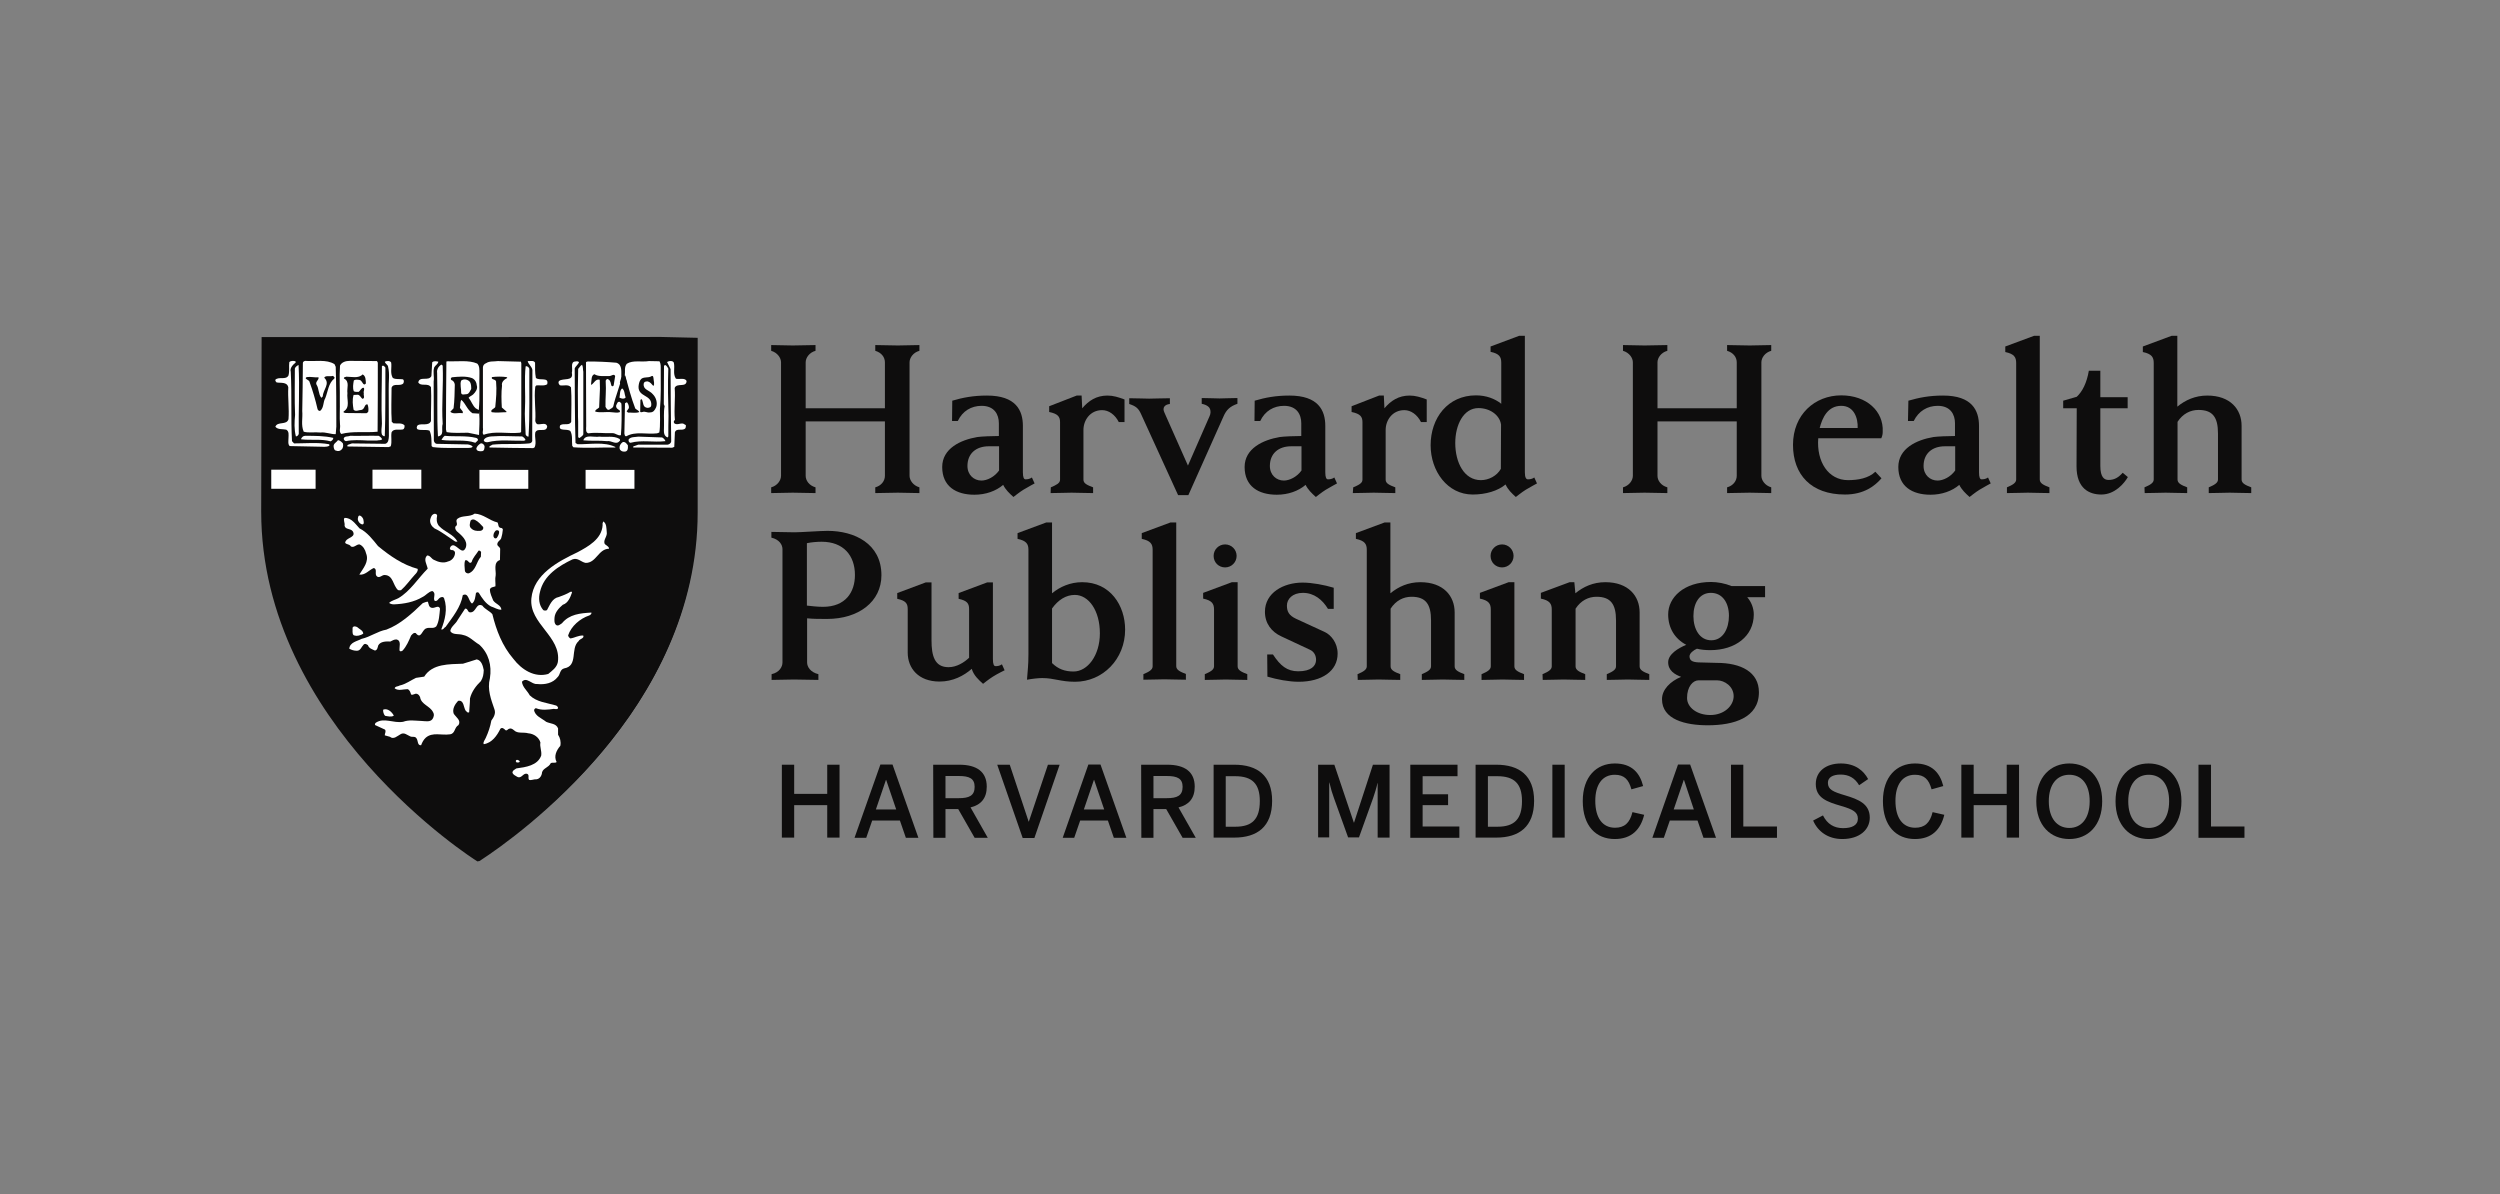 <svg width="201" height="96" viewBox="0 0 201 96" fill="none" xmlns="http://www.w3.org/2000/svg">
<rect x="0" y="0" width="201" height="96" fill="#808080" stroke="none"/>
<g clip-path="url(#clip0_136_4227)">
<path d="M38.53 27.264H21.198L21.165 41.13C21.165 58.132 38.217 68.96 38.382 69.059L38.431 69.092C38.481 69.092 38.58 69.01 38.58 69.01C41.485 67.112 55.928 56.861 55.928 41.196V27.264C55.895 27.248 38.53 27.264 38.53 27.264ZM55.829 39.545H21.512V37.548H55.829V39.545Z" fill="#0E0D0D" stroke="#0E0D0D" stroke-width="0.33"/>
<path d="M28.61 41.146C28.61 41.163 28.56 41.361 28.56 41.361C28.527 41.493 28.445 41.592 28.312 41.559L27.817 41.477C27.619 41.427 27.438 41.377 27.289 41.427C27.223 41.477 27.108 41.559 27.008 41.675C27.041 41.691 27.091 41.708 27.091 41.708C27.223 41.757 27.454 41.84 27.52 42.12C27.52 42.335 27.652 42.5 27.768 42.648L27.85 42.781C27.883 42.83 27.916 42.88 27.916 42.929C27.916 42.962 27.9 43.012 27.867 43.045L27.636 43.309C27.636 43.309 27.504 43.441 27.504 43.457C27.504 43.457 27.405 43.721 27.339 43.886C27.388 43.986 27.454 44.068 27.504 44.085C27.702 44.035 27.9 44.052 28.048 44.101L28.378 44.134C28.362 44.134 28.461 44.134 28.445 44.134L28.577 44.118C28.725 44.101 28.923 44.068 29.072 44.2C29.072 44.2 29.22 44.514 29.237 44.53C29.27 44.629 29.286 44.728 29.286 44.811C29.286 44.943 29.27 45.059 29.237 45.157L29.204 45.339C29.204 45.372 29.187 45.422 29.154 45.455C28.841 45.9 28.428 46.264 27.949 46.495C27.982 46.478 27.982 46.478 27.982 46.478C27.982 46.478 27.966 46.511 27.966 46.528C27.966 46.544 27.966 46.544 27.966 46.561C28.032 46.61 28.213 46.594 28.346 46.577L28.477 46.561C28.692 46.544 28.89 46.478 29.105 46.395L29.765 46.214C29.881 46.181 29.963 46.247 30.013 46.346C30.145 46.594 30.293 46.775 30.425 46.841C30.409 46.825 30.442 46.825 30.541 46.726C30.673 46.61 30.887 46.429 31.201 46.561C31.218 46.577 31.251 46.577 31.267 46.594C31.482 46.759 31.548 47.006 31.614 47.188C31.647 47.336 31.696 47.452 31.779 47.535C31.812 47.568 31.845 47.617 31.845 47.683C31.845 47.7 31.845 47.733 31.845 47.749C31.845 47.997 31.63 48.096 31.548 48.129L31.515 48.145C31.498 48.162 31.465 48.178 31.449 48.178L30.904 48.277C30.706 48.294 30.557 48.327 30.442 48.376C30.458 48.393 30.475 48.426 30.508 48.442C30.772 48.574 31.086 48.624 31.432 48.69L31.614 48.723C31.597 48.723 32.043 48.706 32.043 48.706L32.736 48.723C32.835 48.723 32.885 48.773 32.918 48.855C32.967 48.938 32.934 49.02 32.885 49.103L32.769 49.284C32.753 49.317 32.72 49.334 32.703 49.367L31.597 50.11C31.548 50.126 30.937 50.357 30.937 50.357L30.079 50.687C30.062 50.687 30.029 50.704 30.013 50.704C29.517 50.836 29.171 50.555 28.89 50.341C28.692 50.176 28.527 50.044 28.329 50.06C28.131 50.06 27.999 50.11 27.834 50.242C27.784 50.291 27.768 50.374 27.768 50.473C27.768 50.506 27.768 50.539 27.784 50.555C27.801 50.572 27.834 50.572 27.834 50.572C27.933 50.605 28.18 50.704 28.18 51.001C28.164 51.381 27.999 51.694 27.85 51.991C27.718 52.255 27.586 52.486 27.57 52.767C27.57 52.784 27.57 52.8 27.57 52.817C27.57 52.866 27.586 52.932 27.619 52.932C27.652 52.949 27.652 52.949 27.652 52.949C27.669 52.949 27.718 52.932 27.735 52.932L27.801 52.833C27.867 52.718 27.966 52.536 28.23 52.486C28.263 52.486 28.279 52.486 28.312 52.486C28.758 52.536 29.006 52.486 29.171 52.322C29.204 52.288 29.253 52.255 29.319 52.239C29.451 52.222 29.6 52.255 29.699 52.355C29.815 52.453 29.881 52.586 29.881 52.718C29.881 52.718 29.881 52.784 29.897 52.833C30.161 52.784 30.359 52.536 30.574 52.156L30.656 52.008C30.689 51.958 30.772 51.909 30.822 51.892L31.003 51.843C31.201 51.777 31.498 51.678 31.779 51.859C31.828 51.892 31.878 51.958 31.894 52.008C31.911 52.074 31.911 52.14 31.911 52.206C31.911 52.437 31.812 52.635 31.729 52.8C31.729 52.8 31.68 52.916 31.647 52.998C32.076 52.899 32.373 52.536 32.687 52.123L32.868 51.892C32.918 51.76 33.066 51.48 33.397 51.48C33.43 51.48 33.446 51.48 33.463 51.496C33.611 51.546 33.677 51.496 33.875 51.199L34.205 50.819C34.255 50.77 34.288 50.77 34.354 50.77H34.486C34.552 50.77 34.618 50.753 34.668 50.803C34.717 50.852 34.734 50.885 34.734 50.951V51.282V51.298C34.767 51.282 34.998 51.199 35.064 51.166C35.08 51.166 35.526 50.869 35.526 50.869C35.592 50.836 35.675 50.819 35.74 50.836L37.457 51.282C37.804 51.414 37.87 51.661 37.87 51.859C37.87 51.942 37.853 52.008 37.853 52.057C37.837 52.123 37.837 52.173 37.837 52.222C37.837 52.272 37.853 52.305 37.87 52.322C37.919 52.371 37.936 52.437 37.936 52.503C37.936 52.536 37.936 52.569 37.919 52.602C37.853 52.767 37.672 52.965 37.21 52.965L36.335 53.015C35.608 53.031 34.932 53.031 34.437 53.51L33.974 53.989C33.925 54.038 33.875 54.055 33.809 54.055C33.479 54.071 33.231 54.22 32.934 54.418C32.67 54.583 32.406 54.748 32.059 54.814C31.812 54.946 31.531 54.962 31.3 54.946C31.102 54.929 30.97 54.946 30.887 54.979C31.119 55.243 31.531 55.375 31.911 55.474C31.944 55.491 32.126 55.507 32.126 55.507C32.307 55.524 32.588 55.524 32.72 55.804C32.736 55.837 32.736 55.87 32.753 55.887C32.769 56.118 32.819 56.217 32.901 56.25C32.918 56.234 32.934 56.234 32.934 56.234C33.017 56.184 33.248 56.035 33.496 56.25C33.529 56.283 33.908 56.646 33.908 56.646L34.354 57.108C34.437 57.191 34.42 57.273 34.37 57.373C34.172 57.736 33.776 57.686 33.529 57.637L33.331 57.62C33.314 57.604 33.066 57.637 33.066 57.637C32.703 57.703 32.191 57.785 31.845 57.373C31.861 57.389 31.878 57.406 31.894 57.422L31.548 57.141C31.267 56.894 31.02 56.679 30.689 56.679C30.343 56.778 30.178 56.894 30.145 57.075V57.092L30.227 57.191L30.376 57.356C30.409 57.406 30.425 57.439 30.425 57.505C30.425 57.521 30.425 57.538 30.425 57.554C30.425 57.62 30.359 57.686 30.31 57.719C30.013 57.917 29.699 58.198 29.699 58.561C29.699 58.611 29.699 58.66 29.715 58.693C29.715 58.693 29.732 58.726 29.748 58.743C29.782 58.726 29.864 58.71 29.864 58.71C29.996 58.66 30.194 58.578 30.425 58.71C30.508 58.743 30.541 58.809 30.557 58.891L30.574 59.155C30.59 59.452 30.623 59.584 30.722 59.651C30.788 59.617 30.855 59.601 30.855 59.601C31.053 59.502 31.35 59.337 31.696 59.601C31.762 59.617 31.845 59.584 32.059 59.469L32.39 59.32C32.423 59.304 32.423 59.304 32.456 59.304C33.066 59.304 33.314 59.832 33.479 60.179C33.496 60.179 33.496 60.195 33.496 60.195C33.76 60.41 33.991 60.558 34.189 60.492C34.205 60.459 34.205 60.443 34.205 60.41C34.205 60.344 34.189 60.278 34.172 60.195C34.156 60.113 34.139 60.03 34.139 59.931C34.139 59.717 34.205 59.485 34.519 59.337C34.552 59.32 35.13 59.287 35.13 59.287L35.493 59.271C35.509 59.271 35.559 59.271 35.575 59.271C36.104 59.32 36.516 59.337 36.698 58.957C36.714 58.941 37.078 58.313 37.144 58.214C37.16 58.148 37.226 57.785 37.226 57.785C37.243 57.686 37.309 57.62 37.408 57.587C37.606 57.521 37.787 57.604 37.952 57.653C37.952 57.653 38.035 57.67 38.084 57.686C38.002 57.389 37.936 57.092 37.936 56.778C37.936 56.63 37.952 56.465 37.969 56.316C38.084 55.887 38.266 55.54 38.514 55.293C38.58 55.227 38.695 55.194 38.794 55.243L38.91 55.293C38.992 55.326 39.042 55.392 39.058 55.474L39.174 56.035C39.24 56.399 39.306 56.745 39.455 57.075C39.487 57.125 39.487 57.141 39.471 57.208L39.256 58.049L39.075 58.71C38.926 59.32 38.497 59.832 37.919 60.129C37.919 60.129 37.886 60.179 37.903 60.212C37.903 60.228 38.035 60.212 38.134 60.212C38.134 60.212 38.282 60.212 38.365 60.212C39.009 60.129 39.603 59.816 40.049 59.337C40.115 59.271 40.214 59.238 40.296 59.271C40.428 59.304 40.528 59.254 40.693 59.155C40.891 59.04 41.204 58.875 41.567 59.089C41.716 59.188 41.914 59.188 42.129 59.155C42.475 59.122 43.036 59.073 43.185 59.733C43.185 59.749 43.185 59.816 43.185 59.832L43.202 60.146C43.235 60.459 43.317 61.037 42.69 61.219C42.64 61.235 42.64 61.235 42.591 61.219L41.947 60.987C41.452 60.74 41.221 60.674 40.973 60.971C40.907 61.037 40.841 61.12 40.874 61.186C40.957 61.334 41.171 61.714 40.858 61.994C40.874 61.978 40.891 61.961 40.907 61.928L40.874 61.994C40.709 62.275 40.61 62.473 40.676 62.671C40.676 62.671 40.709 62.721 40.924 62.671C41.188 62.572 41.452 62.671 41.683 62.754L41.997 62.853C42.03 62.869 42.112 62.886 42.129 62.902L42.228 62.985C42.426 63.15 42.624 63.282 42.838 63.315C42.855 63.298 42.855 63.265 42.855 63.265L42.987 62.985C43.02 62.952 43.416 62.754 43.416 62.754C43.68 62.655 43.697 62.622 43.697 62.523C43.779 62.11 44.06 61.73 44.473 61.483C44.506 61.466 44.572 61.45 44.621 61.45C44.72 61.45 45.001 61.351 45.166 61.235L45.133 61.202L45.034 61.087C45.001 61.053 44.951 60.987 44.951 60.938C44.935 60.872 44.935 60.822 44.935 60.756C44.935 60.459 45.083 60.228 45.215 60.03C45.347 59.832 45.413 59.7 45.413 59.584C45.413 59.518 45.38 59.436 45.331 59.353C45.314 59.32 45.298 59.32 45.298 59.271L45.232 58.858C45.199 58.594 45.166 58.363 44.984 58.231C44.968 58.231 44.539 58 44.539 58L44.06 57.769C43.977 57.719 43.944 57.653 43.944 57.554C43.944 57.34 44.093 57.208 44.357 57.175L44.423 57.158C44.737 57.075 45.001 57.175 45.215 57.257C45.43 57.34 45.496 57.34 45.562 57.306C45.529 57.125 45.347 56.943 45.199 56.778C44.918 56.58 44.572 56.498 44.209 56.415C43.647 56.283 43.069 56.151 42.69 55.606C42.657 55.557 42.64 55.507 42.64 55.458C42.64 55.392 42.657 55.326 42.706 55.276L42.772 55.21C42.838 55.144 42.921 55.128 43.004 55.144C43.697 55.293 44.39 55.144 44.836 54.748C45.116 54.385 45.463 53.956 45.991 53.774C46.371 53.477 46.453 52.982 46.453 52.338C46.486 52.008 46.618 51.727 46.849 51.496C46.866 51.48 47.345 51.248 47.345 51.248C47.51 51.199 47.559 51.166 47.592 51.15C47.295 51.001 46.982 50.869 46.635 50.902C46.585 50.902 46.536 50.902 46.486 50.869C46.338 50.786 46.288 50.671 46.288 50.588C46.288 50.572 46.288 50.555 46.288 50.539C46.288 50.374 46.42 50.242 46.486 50.176L46.519 50.143C46.536 50.126 46.569 50.093 46.585 50.077L47.13 49.763C47.84 49.383 48.286 49.103 48.286 48.508V48.492C48.269 48.459 48.269 48.442 48.269 48.426C48.187 48.459 48.104 48.492 48.005 48.574L47.625 48.822C47.279 49.02 46.883 49.103 46.503 49.185C46.123 49.268 45.76 49.35 45.463 49.532C45.43 49.548 45.38 49.565 45.331 49.565C45.182 49.565 45.067 49.482 45.017 49.367C45.001 49.317 44.984 49.268 44.984 49.218C44.984 49.103 45.034 48.987 45.1 48.905C45.215 48.739 45.413 48.641 45.578 48.541C45.777 48.426 45.909 48.343 45.975 48.195L46.041 47.997C46.14 47.683 46.272 47.32 46.668 47.155C46.718 47.122 47.015 46.973 47.015 46.973C47.097 46.94 47.114 46.907 47.163 46.891C47.147 46.874 47.147 46.874 47.114 46.858C46.503 46.676 45.925 47.138 45.628 47.435C45.611 47.452 45.578 47.468 45.545 47.485L45.314 47.584C44.918 47.749 44.506 47.914 44.242 48.195C44.209 48.228 44.175 48.244 44.142 48.261C44.027 48.294 43.895 48.277 43.796 48.211C43.697 48.145 43.631 48.013 43.631 47.898C43.532 46.957 44.275 46.28 44.885 45.735L45.034 45.603C45.05 45.587 45.116 45.554 45.133 45.554L45.496 45.356C45.777 45.174 46.14 44.943 46.585 45.157C46.932 45.339 47.213 45.471 47.51 45.372C47.708 45.306 47.823 45.124 47.972 44.926C48.121 44.728 48.269 44.514 48.517 44.365C48.781 44.266 48.995 44.332 49.16 44.398C49.227 44.415 49.359 44.464 49.408 44.448L49.441 44.398C49.441 44.365 49.458 44.349 49.458 44.332C49.458 44.167 49.342 44.002 49.16 43.771L48.946 43.474C48.913 43.441 48.913 43.391 48.913 43.342C48.913 43.309 48.913 43.276 48.929 43.243C48.995 43.061 49.028 42.88 49.028 42.681C49.028 42.236 48.847 41.807 48.5 41.51C48.401 41.46 48.17 41.361 47.939 41.361C47.972 41.41 48.022 41.477 48.022 41.477L48.236 41.955C48.236 42.005 48.236 42.071 48.236 42.12C48.236 43.16 47.345 43.606 46.618 43.969L45.991 44.316C44.522 45.059 42.591 46.23 42.492 48.162C42.508 49.152 42.921 50.11 43.68 50.885C43.697 50.902 43.713 50.918 43.713 50.935L43.977 51.364C44.275 51.826 44.605 52.322 44.605 52.916C44.605 53.064 44.588 53.213 44.539 53.378C44.275 53.972 43.614 53.972 43.367 53.972C41.914 53.873 41.138 52.42 40.56 51.348L40.478 51.182C40.461 51.166 40.362 50.935 40.362 50.935C40.197 50.605 40.032 50.258 39.999 49.829C39.999 49.746 40.016 49.68 40.065 49.631C40.131 49.565 40.329 49.416 40.593 49.598C40.627 49.614 40.891 50.027 40.891 50.027C40.924 50.11 40.94 50.143 40.973 50.176C40.99 50.11 41.039 50.027 41.039 49.961C41.039 49.713 40.94 49.433 40.825 49.169L40.792 49.086C40.709 48.954 40.56 48.822 40.395 48.673C40.181 48.475 39.95 48.277 39.834 47.997C39.818 47.964 39.818 47.947 39.818 47.914C39.818 47.898 39.818 47.881 39.818 47.881C39.818 47.535 40.115 47.452 40.247 47.419C40.247 47.419 40.296 47.403 40.313 47.403C40.214 47.039 40.148 46.643 40.148 46.247C40.148 46.049 40.164 45.851 40.181 45.653V45.636C40.181 45.62 40.181 45.62 40.181 45.62C40.181 45.62 40.181 45.62 40.197 45.603L40.528 45.257C40.627 45.191 40.643 45.174 40.643 45.157C40.528 44.728 40.494 44.316 40.494 43.903C40.494 43.738 40.494 43.573 40.511 43.408C40.511 43.375 40.627 42.995 40.627 42.995C40.693 42.83 40.742 42.698 40.742 42.583C40.742 42.533 40.725 42.5 40.709 42.467C40.478 42.335 40.445 42.087 40.428 41.955L40.412 41.823H40.395C40.428 41.84 40.428 41.84 40.461 41.84C39.851 41.84 39.372 41.609 38.91 41.394L38.382 41.163C38.266 41.13 38.134 41.179 37.952 41.262L37.672 41.361C37.655 41.361 37.375 41.41 37.375 41.41C37.061 41.46 36.797 41.51 36.615 41.691C36.516 41.807 36.516 41.955 36.516 42.219V42.384C36.516 42.417 36.516 42.434 36.5 42.467C36.45 42.615 36.351 42.681 36.285 42.715C36.12 42.781 35.972 42.698 35.889 42.648L35.856 42.632C35.41 42.384 35.229 41.939 35.344 41.46C35.361 41.377 35.295 41.312 35.262 41.295C35.146 41.229 34.932 41.163 34.767 41.229C34.618 41.278 34.552 41.427 34.453 41.675C34.453 41.675 34.42 41.757 34.387 41.807C34.387 41.823 34.387 41.84 34.387 41.856C34.387 42.021 34.42 42.186 34.486 42.285C34.684 42.483 34.981 42.648 35.278 42.814L36.005 43.276C36.054 43.309 36.071 43.342 36.087 43.391C36.12 43.474 36.12 43.54 36.12 43.622C36.12 43.886 35.988 44.101 35.856 44.266L35.873 44.283C35.955 44.349 36.12 44.464 36.12 44.679C36.12 44.712 36.12 44.745 36.104 44.778C36.087 44.877 36.005 44.943 35.922 44.976C35.476 45.092 35.031 44.992 34.701 44.728L34.486 44.431C34.42 44.316 34.37 44.266 34.337 44.25C34.304 44.283 34.255 44.382 34.238 44.448L34.139 44.662C34.156 44.629 34.123 44.844 34.123 44.844C34.106 45.026 34.073 45.257 33.892 45.422C33.842 45.471 33.76 45.488 33.694 45.488L33.496 45.471C32.571 45.157 31.729 44.695 30.788 44.002C30.376 43.688 30.079 43.276 29.782 42.88L29.55 42.583C29.534 42.55 29.517 42.533 29.517 42.5L29.418 42.186C29.27 41.625 29.121 41.245 28.725 41.13C28.676 41.13 28.626 41.146 28.61 41.146ZM27.388 44.118C27.421 44.101 27.454 44.101 27.487 44.101C27.454 44.085 27.421 44.101 27.388 44.118ZM35.757 44.415C35.79 44.365 35.823 44.365 35.823 44.332C35.806 44.349 35.773 44.382 35.757 44.415ZM40.263 47.518C40.263 47.535 40.28 47.518 40.296 47.568C40.28 47.535 40.296 47.502 40.28 47.485C40.28 47.502 40.263 47.502 40.263 47.518ZM34.734 51.364C34.734 51.364 34.734 51.364 34.717 51.348L34.734 51.364ZM34.75 51.414C34.75 51.381 34.75 51.381 34.75 51.364C34.75 51.397 34.75 51.414 34.75 51.414ZM38.084 57.802C38.084 57.835 38.084 57.851 38.101 57.884C38.101 57.868 38.101 57.835 38.084 57.802ZM38.365 60.245C38.398 60.245 38.431 60.245 38.431 60.245C38.415 60.245 38.382 60.245 38.365 60.245Z" fill="white"/>
<path d="M21.38 41.113C21.38 37.069 21.38 32.563 21.38 27.297H55.961C55.961 27.297 55.961 29.36 55.961 41.212C55.961 58.726 38.514 68.993 38.514 68.993C38.514 68.993 21.38 58.198 21.38 41.113Z" stroke="#0E0D0D" stroke-width="0.124"/>
<path d="M45.513 61.285C45.413 61.185 45.281 60.987 45.199 60.938C45.067 60.327 46.008 59.914 45.545 59.271C45.43 58.891 45.529 58.379 45.133 58.099C44.869 57.868 44.506 57.835 44.175 57.62C44.175 57.455 44.374 57.504 44.489 57.455C44.984 57.323 45.447 57.934 45.81 57.471C45.859 57.125 45.545 56.844 45.314 56.613C44.572 56.101 43.433 56.299 42.871 55.507L42.938 55.441C43.664 55.606 44.456 55.458 45.001 54.995C45.314 54.583 45.628 54.187 46.14 54.038C46.635 53.658 46.701 53.015 46.701 52.387C46.718 52.14 46.833 51.909 47.015 51.727C47.279 51.48 47.989 51.562 47.856 51.05C47.477 50.852 47.064 50.671 46.618 50.704C46.42 50.588 46.668 50.44 46.734 50.34C47.46 49.862 48.583 49.565 48.55 48.508C48.484 48.393 48.5 48.211 48.319 48.195C48.005 48.244 47.824 48.541 47.526 48.673C46.85 49.053 45.991 48.987 45.331 49.4C45.199 49.4 45.232 49.218 45.281 49.169C45.529 48.822 46.024 48.805 46.206 48.376C46.338 48.03 46.404 47.584 46.8 47.452C47.031 47.27 47.394 47.27 47.526 47.006C47.51 46.841 47.328 46.758 47.18 46.709C46.519 46.511 45.892 46.891 45.43 47.336C44.951 47.534 44.407 47.716 44.043 48.112C43.977 48.129 43.862 48.096 43.862 47.98C43.763 47.072 44.588 46.412 45.166 45.867C45.595 45.752 45.958 45.24 46.453 45.455C46.8 45.636 47.147 45.818 47.559 45.686C48.055 45.504 48.17 44.943 48.616 44.662C48.962 44.547 49.425 45.042 49.639 44.563C49.755 44.068 49.342 43.771 49.127 43.408C49.392 42.714 49.194 41.889 48.632 41.394C48.368 41.229 48.022 41.113 47.708 41.212C47.46 41.526 47.939 41.74 47.956 42.054C48.071 43.342 46.668 43.639 45.826 44.184C44.242 44.976 42.31 46.197 42.211 48.228C42.228 49.367 42.706 50.357 43.482 51.149C43.895 51.843 44.539 52.503 44.291 53.394C44.126 53.757 43.697 53.807 43.367 53.807C42.013 53.708 41.254 52.206 40.693 51.166C40.511 50.753 40.28 50.373 40.247 49.895C40.313 49.829 40.379 49.845 40.445 49.895C40.693 50.126 40.676 50.671 41.105 50.588C41.452 50.109 41.204 49.548 41.006 49.069C40.759 48.64 40.23 48.409 40.032 47.964C40.016 47.617 40.511 47.831 40.528 47.485C40.346 46.891 40.329 46.28 40.395 45.735C40.495 45.487 40.858 45.504 40.858 45.19C40.693 44.629 40.693 44.051 40.726 43.441C40.792 43.078 41.089 42.698 40.891 42.318C40.478 42.203 40.825 41.708 40.445 41.592C39.669 41.592 39.108 41.179 38.448 40.932C38.101 40.833 37.853 41.047 37.589 41.113C37.16 41.212 36.714 41.212 36.417 41.526C36.219 41.773 36.252 42.054 36.252 42.384C36.186 42.582 36.005 42.401 35.906 42.384C35.592 42.203 35.476 41.856 35.559 41.526C35.608 41.361 35.542 41.212 35.394 41.097C35.196 40.965 34.899 40.899 34.651 40.981C34.337 41.097 34.238 41.46 34.106 41.724C34.09 41.955 34.123 42.219 34.238 42.401C34.684 42.88 35.328 43.061 35.823 43.457C35.922 43.738 35.724 44.002 35.559 44.233C35.542 44.481 35.906 44.481 35.856 44.712C35.493 44.811 35.13 44.728 34.866 44.514C34.684 44.349 34.635 44.018 34.337 43.969C34.057 43.969 34.024 44.332 33.908 44.514C33.809 44.712 33.892 45.058 33.71 45.207L33.512 45.19C32.588 44.877 31.746 44.382 30.937 43.771C30.458 43.408 30.128 42.863 29.765 42.384C29.584 41.823 29.501 41.031 28.775 40.849C28.61 40.866 28.412 40.899 28.395 41.08L28.346 41.311C27.982 41.311 27.619 41.064 27.239 41.196C27.058 41.311 26.876 41.443 26.761 41.625C26.744 42.038 27.239 41.873 27.306 42.186C27.306 42.483 27.537 42.731 27.669 42.929C27.586 43.094 27.405 43.177 27.306 43.342L27.075 43.903C27.174 44.084 27.273 44.316 27.504 44.332C27.817 44.2 28.098 44.431 28.428 44.382C28.626 44.398 28.973 44.217 28.989 44.563C29.105 44.827 28.989 45.091 28.973 45.339C28.676 45.768 28.296 46.082 27.867 46.296C27.735 46.395 27.735 46.593 27.784 46.725C27.949 46.957 28.312 46.858 28.56 46.841C29.039 46.825 29.402 46.544 29.848 46.494C29.963 46.725 30.145 46.99 30.376 47.105C30.739 47.204 30.822 46.693 31.185 46.825C31.482 47.056 31.383 47.485 31.663 47.749C31.68 47.914 31.531 47.914 31.432 47.98C31.053 48.112 30.508 47.98 30.211 48.294C30.161 48.475 30.326 48.64 30.458 48.706C30.805 48.888 31.234 48.937 31.63 49.004C31.994 49.053 32.373 48.904 32.72 49.004L32.604 49.185L31.498 49.928C31.003 50.126 30.458 50.242 30.013 50.489C29.319 50.671 29.022 49.779 28.378 49.829C28.098 49.829 27.933 49.911 27.751 50.076C27.586 50.242 27.57 50.489 27.619 50.687C27.702 50.885 27.999 50.803 27.999 51.034C27.982 51.661 27.438 52.123 27.388 52.783C27.372 52.932 27.405 53.147 27.586 53.213C27.702 53.279 27.883 53.229 27.966 53.147C28.098 53.015 28.098 52.8 28.329 52.767C28.709 52.816 29.121 52.816 29.385 52.519C29.517 52.503 29.666 52.635 29.666 52.751C29.666 52.916 29.666 53.097 29.831 53.163C30.392 53.18 30.673 52.602 30.921 52.189C31.168 52.14 31.449 51.958 31.696 52.123C31.795 52.503 31.465 52.783 31.399 53.147C31.416 53.246 31.531 53.328 31.647 53.345C32.324 53.246 32.703 52.618 33.116 52.123C33.182 51.991 33.248 51.81 33.463 51.81C33.991 51.958 34.123 51.331 34.437 51.1H34.569C34.618 51.265 34.502 51.364 34.569 51.529C34.8 51.777 35.047 51.513 35.262 51.463L35.74 51.166C36.302 51.347 36.896 51.48 37.49 51.611C37.969 51.793 37.49 52.288 37.787 52.585C37.721 52.751 37.507 52.783 37.309 52.783C36.318 52.916 35.163 52.651 34.37 53.394L33.892 53.873C33.149 53.889 32.769 54.533 32.076 54.649C31.63 54.962 30.921 54.517 30.623 55.028C30.855 55.507 31.416 55.656 31.911 55.804C32.109 55.903 32.456 55.788 32.571 56.002C32.588 56.233 32.637 56.498 32.918 56.597C33.116 56.663 33.231 56.365 33.413 56.531C33.661 56.877 34.024 57.026 34.222 57.339C34.057 57.636 33.677 57.455 33.413 57.455L33.364 57.438C32.951 57.488 32.439 57.686 32.126 57.306C31.696 56.993 31.35 56.498 30.739 56.498C30.392 56.597 30.046 56.729 29.963 57.108C29.914 57.339 30.145 57.422 30.227 57.554C29.815 57.818 29.385 58.247 29.534 58.792C29.584 58.907 29.616 59.04 29.782 59.04C29.98 59.04 30.145 58.858 30.343 58.974C30.392 59.32 30.293 59.832 30.706 59.997C31.02 59.947 31.251 59.617 31.581 59.865C31.927 60.03 32.192 59.7 32.489 59.617C32.967 59.617 33.149 60.08 33.297 60.41C33.595 60.641 33.991 61.004 34.404 60.773C34.684 60.393 34.156 59.881 34.684 59.634C34.998 59.535 35.278 59.65 35.592 59.584C36.087 59.634 36.698 59.683 36.978 59.139L37.424 58.363L37.523 57.884C37.82 57.785 38.249 58.264 38.382 57.818C38.233 57.356 38.184 56.91 38.249 56.415C38.349 56.068 38.497 55.755 38.728 55.524L38.844 55.573C38.976 56.134 38.992 56.712 39.257 57.224C39.207 57.752 38.943 58.198 38.877 58.726C38.745 59.271 38.349 59.7 37.853 59.947C37.738 60.047 37.655 60.195 37.721 60.36C37.853 60.608 38.2 60.476 38.448 60.525C39.141 60.426 39.801 60.096 40.28 59.568C40.775 59.7 41.023 59.089 41.485 59.37C41.964 59.733 42.822 59.106 43.004 59.865C42.938 60.228 43.268 60.888 42.69 61.037C42.096 60.938 41.419 60.178 40.841 60.855C40.709 60.987 40.61 61.169 40.709 61.35C40.808 61.516 40.907 61.714 40.759 61.846C40.593 62.11 40.379 62.456 40.511 62.803C40.627 63.001 40.858 63.001 41.056 62.968C41.402 62.836 41.716 63.133 42.046 63.15C42.343 63.381 42.64 63.645 43.02 63.628C43.185 63.546 43.152 63.331 43.268 63.199C43.515 63.001 44.043 63.034 44.043 62.589C44.109 62.242 44.407 61.945 44.687 61.763C44.671 61.763 45.331 61.598 45.513 61.285Z" fill="#0E0D0D"/>
<path d="M45.513 61.285L45.529 61.268M45.513 61.285C45.413 61.185 45.281 60.987 45.199 60.938C45.067 60.327 46.008 59.914 45.545 59.271C45.43 58.891 45.529 58.379 45.133 58.099C44.869 57.868 44.506 57.835 44.175 57.62C44.175 57.455 44.373 57.504 44.489 57.455C44.984 57.323 45.447 57.934 45.81 57.471C45.859 57.125 45.545 56.844 45.314 56.613C44.572 56.101 43.433 56.299 42.871 55.507L42.938 55.441C43.664 55.606 44.456 55.458 45.001 54.995C45.314 54.583 45.628 54.187 46.14 54.038C46.635 53.658 46.701 53.015 46.701 52.387C46.718 52.14 46.833 51.909 47.015 51.727C47.279 51.48 47.989 51.562 47.856 51.05C47.477 50.852 47.064 50.671 46.618 50.704C46.42 50.588 46.668 50.44 46.734 50.34C47.46 49.862 48.583 49.565 48.55 48.508C48.484 48.393 48.5 48.211 48.319 48.195C48.005 48.244 47.824 48.541 47.526 48.673C46.85 49.053 45.991 48.987 45.331 49.4C45.199 49.4 45.232 49.218 45.281 49.169C45.529 48.822 46.024 48.805 46.206 48.376C46.338 48.03 46.404 47.584 46.8 47.452C47.031 47.27 47.394 47.27 47.526 47.006C47.51 46.841 47.328 46.758 47.18 46.709C46.519 46.511 45.892 46.891 45.43 47.336C44.951 47.534 44.407 47.716 44.043 48.112C43.977 48.129 43.862 48.096 43.862 47.98C43.763 47.072 44.588 46.412 45.166 45.867C45.595 45.752 45.958 45.24 46.453 45.455C46.8 45.636 47.147 45.818 47.559 45.686C48.055 45.504 48.17 44.943 48.616 44.662C48.962 44.547 49.425 45.042 49.639 44.563C49.755 44.068 49.342 43.771 49.127 43.408C49.392 42.714 49.194 41.889 48.632 41.394C48.368 41.229 48.022 41.113 47.708 41.212C47.46 41.526 47.939 41.74 47.956 42.054C48.071 43.342 46.668 43.639 45.826 44.184C44.242 44.976 42.31 46.197 42.211 48.228C42.228 49.367 42.706 50.357 43.482 51.149C43.895 51.843 44.539 52.503 44.291 53.394C44.126 53.757 43.697 53.807 43.367 53.807C42.013 53.708 41.254 52.206 40.693 51.166C40.511 50.753 40.28 50.373 40.247 49.895C40.313 49.829 40.379 49.845 40.445 49.895C40.693 50.126 40.676 50.671 41.105 50.588C41.452 50.109 41.204 49.548 41.006 49.069C40.759 48.64 40.23 48.409 40.032 47.964C40.016 47.617 40.511 47.831 40.528 47.485C40.346 46.891 40.329 46.28 40.395 45.735C40.495 45.487 40.858 45.504 40.858 45.19C40.693 44.629 40.693 44.051 40.726 43.441C40.792 43.078 41.089 42.698 40.891 42.318C40.478 42.203 40.825 41.708 40.445 41.592C39.669 41.592 39.108 41.179 38.448 40.932C38.101 40.833 37.853 41.047 37.589 41.113C37.16 41.212 36.714 41.212 36.417 41.526C36.219 41.773 36.252 42.054 36.252 42.384C36.186 42.582 36.005 42.401 35.906 42.384C35.592 42.203 35.476 41.856 35.559 41.526C35.608 41.361 35.542 41.212 35.394 41.097C35.196 40.965 34.899 40.899 34.651 40.981C34.337 41.097 34.238 41.46 34.106 41.724C34.09 41.955 34.123 42.219 34.238 42.401C34.684 42.88 35.328 43.061 35.823 43.457C35.922 43.738 35.724 44.002 35.559 44.233C35.542 44.481 35.906 44.481 35.856 44.712C35.493 44.811 35.13 44.728 34.866 44.514C34.684 44.349 34.635 44.018 34.337 43.969C34.057 43.969 34.024 44.332 33.908 44.514C33.809 44.712 33.892 45.058 33.71 45.207L33.512 45.19C32.588 44.877 31.746 44.382 30.937 43.771C30.458 43.408 30.128 42.863 29.765 42.384C29.584 41.823 29.501 41.031 28.775 40.849C28.61 40.866 28.412 40.899 28.395 41.08L28.346 41.311C27.982 41.311 27.619 41.064 27.239 41.196C27.058 41.311 26.876 41.443 26.761 41.625C26.744 42.038 27.239 41.873 27.306 42.186C27.306 42.483 27.537 42.731 27.669 42.929C27.586 43.094 27.405 43.177 27.306 43.342L27.075 43.903C27.174 44.084 27.273 44.316 27.504 44.332C27.817 44.2 28.098 44.431 28.428 44.382C28.626 44.398 28.973 44.217 28.989 44.563C29.105 44.827 28.989 45.091 28.973 45.339C28.676 45.768 28.296 46.082 27.867 46.296C27.735 46.395 27.735 46.593 27.784 46.725C27.949 46.957 28.312 46.858 28.56 46.841C29.039 46.825 29.402 46.544 29.848 46.494C29.963 46.725 30.145 46.99 30.376 47.105C30.739 47.204 30.822 46.693 31.185 46.825C31.482 47.056 31.383 47.485 31.663 47.749C31.68 47.914 31.531 47.914 31.432 47.98C31.053 48.112 30.508 47.98 30.211 48.294C30.161 48.475 30.326 48.64 30.458 48.706C30.805 48.888 31.234 48.937 31.63 49.004C31.994 49.053 32.373 48.904 32.72 49.004L32.604 49.185L31.498 49.928C31.003 50.126 30.458 50.242 30.013 50.489C29.319 50.671 29.022 49.779 28.378 49.829C28.098 49.829 27.933 49.911 27.751 50.076C27.586 50.242 27.57 50.489 27.619 50.687C27.702 50.885 27.999 50.803 27.999 51.034C27.982 51.661 27.438 52.123 27.388 52.783C27.372 52.932 27.405 53.147 27.586 53.213C27.702 53.279 27.883 53.229 27.966 53.147C28.098 53.015 28.098 52.8 28.329 52.767C28.709 52.816 29.121 52.816 29.385 52.519C29.517 52.503 29.666 52.635 29.666 52.751C29.666 52.916 29.666 53.097 29.831 53.163C30.392 53.18 30.673 52.602 30.921 52.189C31.168 52.14 31.449 51.958 31.696 52.123C31.795 52.503 31.465 52.783 31.399 53.147C31.416 53.246 31.531 53.328 31.647 53.345C32.324 53.246 32.703 52.618 33.116 52.123C33.182 51.991 33.248 51.81 33.463 51.81C33.991 51.958 34.123 51.331 34.437 51.1H34.569C34.618 51.265 34.502 51.364 34.569 51.529C34.8 51.777 35.047 51.513 35.262 51.463L35.74 51.166C36.302 51.347 36.896 51.48 37.49 51.611C37.969 51.793 37.49 52.288 37.787 52.585C37.721 52.751 37.507 52.783 37.309 52.783C36.318 52.916 35.163 52.651 34.37 53.394L33.892 53.873C33.149 53.889 32.769 54.533 32.076 54.649C31.63 54.962 30.921 54.517 30.623 55.028C30.855 55.507 31.416 55.656 31.911 55.804C32.109 55.903 32.456 55.788 32.571 56.002C32.588 56.233 32.637 56.498 32.918 56.597C33.116 56.663 33.231 56.365 33.413 56.531C33.661 56.877 34.024 57.026 34.222 57.339C34.057 57.636 33.677 57.455 33.413 57.455L33.364 57.438C32.951 57.488 32.439 57.686 32.126 57.306C31.696 56.993 31.35 56.498 30.739 56.498C30.392 56.597 30.046 56.729 29.963 57.108C29.914 57.339 30.145 57.422 30.227 57.554C29.815 57.818 29.385 58.247 29.534 58.792C29.584 58.907 29.616 59.04 29.782 59.04C29.98 59.04 30.145 58.858 30.343 58.974C30.392 59.32 30.293 59.832 30.706 59.997C31.02 59.947 31.251 59.617 31.581 59.865C31.927 60.03 32.192 59.7 32.489 59.617C32.967 59.617 33.149 60.08 33.297 60.41C33.595 60.641 33.991 61.004 34.404 60.773C34.684 60.393 34.156 59.881 34.684 59.634C34.998 59.535 35.278 59.65 35.592 59.584C36.087 59.634 36.698 59.683 36.978 59.139L37.424 58.363L37.523 57.884C37.82 57.785 38.249 58.264 38.382 57.818C38.233 57.356 38.184 56.91 38.249 56.415C38.349 56.068 38.497 55.755 38.728 55.524L38.844 55.573C38.976 56.134 38.992 56.712 39.257 57.224C39.207 57.752 38.943 58.198 38.877 58.726C38.745 59.271 38.349 59.7 37.853 59.947C37.738 60.047 37.655 60.195 37.721 60.36C37.853 60.608 38.2 60.476 38.448 60.525C39.141 60.426 39.801 60.096 40.28 59.568C40.775 59.7 41.023 59.089 41.485 59.37C41.964 59.733 42.822 59.106 43.004 59.865C42.938 60.228 43.268 60.888 42.69 61.037C42.096 60.938 41.419 60.178 40.841 60.855C40.709 60.987 40.61 61.169 40.709 61.35C40.808 61.516 40.907 61.714 40.759 61.846C40.593 62.11 40.379 62.456 40.511 62.803C40.627 63.001 40.858 63.001 41.056 62.968C41.402 62.836 41.716 63.133 42.046 63.15C42.343 63.381 42.64 63.645 43.02 63.628C43.185 63.546 43.152 63.331 43.268 63.199C43.515 63.001 44.043 63.034 44.043 62.589C44.109 62.242 44.407 61.945 44.687 61.763C44.671 61.763 45.331 61.598 45.513 61.285Z" stroke="#0E0D0D" stroke-width="0.024"/>
<path d="M35.146 41.46C35.08 41.757 35.097 42.021 35.278 42.269C35.757 42.797 36.483 42.946 36.78 43.556L36.599 43.54C36.038 43.177 35.509 42.748 34.932 42.483C34.701 42.318 34.552 42.071 34.585 41.79C34.635 41.592 34.701 41.361 34.932 41.311C35.047 41.295 35.146 41.361 35.146 41.46Z" fill="white"/>
<path d="M39.999 42.005C40.098 42.137 40.016 42.434 40.296 42.45C40.362 42.45 40.428 42.516 40.428 42.582C40.412 42.813 40.362 43.061 40.296 43.276C40.23 43.457 39.983 43.523 39.983 43.771C39.983 43.903 40.181 43.969 40.214 44.118L40.197 45.025C39.636 45.207 39.9 45.9 39.851 46.264C39.785 46.561 39.851 46.858 39.834 47.138C39.702 47.204 39.455 47.188 39.389 47.386C39.389 47.733 39.554 47.997 39.653 48.277C39.851 48.574 40.28 48.64 40.313 49.02C40.016 49.037 39.752 48.839 39.471 48.756C39.042 48.525 38.745 48.079 38.497 47.666C38.431 47.6 38.332 47.6 38.266 47.683C38.217 47.947 38.2 48.343 37.952 48.525C37.655 48.343 37.688 47.617 37.21 47.848C37.044 48.822 36.401 49.598 35.823 50.407C35.691 50.456 35.658 50.654 35.476 50.605C35.773 49.862 36.005 48.954 35.708 48.112C35.642 47.947 35.476 47.997 35.361 48.063C35.229 48.145 35.163 48.376 34.948 48.31C34.783 48.063 35.113 47.683 34.75 47.518C34.437 47.584 34.255 47.865 33.974 47.997C33.297 48.409 32.472 48.558 31.663 48.591C31.498 48.591 31.366 48.541 31.284 48.475C31.482 48.277 31.779 48.228 32.026 48.096C32.984 47.535 33.611 46.495 34.387 45.719C34.321 45.372 34.024 44.976 34.337 44.662C34.585 44.646 34.684 44.926 34.882 45.009C35.229 45.191 35.658 45.306 36.021 45.141C36.335 45.075 36.566 44.778 36.582 44.481C36.599 44.349 36.516 44.283 36.417 44.233C36.318 44.233 36.219 44.233 36.17 44.134C36.17 43.969 36.285 43.853 36.417 43.837C36.797 43.853 37.193 44.679 37.457 44.002C37.622 43.457 37.111 43.045 36.731 42.715C36.632 42.599 36.566 42.483 36.615 42.335C36.913 42.153 36.549 41.906 36.78 41.708C37.16 41.41 37.754 41.592 38.167 41.295C38.86 41.328 39.355 41.856 39.999 42.005Z" fill="white"/>
<path d="M29.22 41.806C29.237 41.922 29.27 42.038 29.22 42.12C29.138 42.219 29.022 42.12 28.94 42.071C28.808 41.955 28.742 41.773 28.775 41.658C28.824 41.196 29.22 41.625 29.22 41.806Z" fill="white"/>
<path d="M28.907 42.483C29.517 42.781 29.98 43.391 30.392 43.903C31.366 44.712 32.406 45.422 33.578 45.735C33.628 45.917 33.479 46.082 33.347 46.214C32.967 46.627 32.654 47.089 32.241 47.452C32.142 47.468 32.059 47.468 31.994 47.435C31.581 47.056 31.63 46.264 30.937 46.23C30.706 46.214 30.524 46.511 30.31 46.346C30.079 46.164 30.376 45.752 30.046 45.669C29.666 45.834 29.352 46.264 28.89 46.197C29.187 45.702 29.699 45.157 29.435 44.497C29.369 44.2 29.187 43.886 28.907 43.771C28.643 43.754 28.477 44.068 28.213 43.936C28.098 43.688 27.603 43.804 27.801 43.49C27.966 43.21 28.643 43.177 28.362 42.715C28.18 42.467 27.751 42.599 27.702 42.252C27.751 42.054 27.57 41.774 27.702 41.642C28.246 41.609 28.593 42.153 28.907 42.483Z" fill="white"/>
<path d="M48.781 42.764C48.847 43.127 48.517 43.358 48.599 43.688C48.698 43.87 48.979 43.919 48.962 44.117C48.104 44.134 47.939 45.273 47.081 45.257C46.718 45.191 46.453 44.811 46.024 44.976C44.918 45.504 43.713 46.263 43.416 47.584C43.284 48.079 43.317 48.64 43.68 49.053C43.779 49.103 43.878 49.103 43.977 49.053C44.209 48.64 44.39 48.096 44.935 47.997C45.248 47.881 45.562 47.766 45.859 47.584C45.909 47.584 45.975 47.534 45.991 47.633C45.859 48.013 45.678 48.492 45.248 48.624C44.935 48.888 44.638 49.218 44.588 49.614C44.572 49.812 44.539 50.093 44.704 50.242C44.869 50.374 45.05 50.192 45.182 50.109C45.777 49.383 46.651 49.301 47.543 49.251C47.592 49.317 47.477 49.449 47.378 49.482C46.635 49.73 45.925 50.341 45.678 51.083C45.694 51.199 45.777 51.281 45.859 51.331C46.222 51.281 46.519 51.067 46.899 51.1C46.982 51.347 46.602 51.347 46.519 51.546C45.826 52.156 46.519 53.543 45.347 53.741C45.001 53.84 45.05 54.236 44.836 54.434C44.456 54.929 43.812 55.062 43.185 54.995C42.739 55.045 42.343 54.385 41.964 54.814C42.013 55.26 42.376 55.507 42.591 55.903C43.152 56.448 43.944 56.498 44.671 56.712C44.77 56.729 44.836 56.811 44.869 56.894C44.869 57.059 44.671 57.009 44.522 56.993C44.076 57.059 43.548 57.125 43.102 56.943C43.036 56.927 42.971 57.009 42.938 57.075C43.004 57.571 43.565 57.752 43.911 58.033C44.258 58.198 44.704 58.148 44.869 58.561V59.073C45.034 59.32 45.116 59.634 45.05 59.964C44.737 60.327 44.506 60.806 44.753 61.268C44.621 61.384 44.407 61.268 44.275 61.367C44.109 61.714 43.68 61.747 43.581 62.093C43.565 62.358 43.4 62.622 43.136 62.655C42.904 62.638 42.756 62.754 42.541 62.704C42.409 62.539 42.607 62.291 42.36 62.209C42.046 62.143 41.931 62.638 41.584 62.456C41.419 62.358 41.27 62.291 41.204 62.143C41.188 61.945 41.386 61.879 41.518 61.78C42.261 61.681 43.235 61.549 43.515 60.74C43.565 60.36 43.383 60.047 43.449 59.7C43.334 59.271 42.904 58.99 42.475 58.957C42.063 58.842 41.617 59.007 41.32 58.709C41.204 58.611 41.072 58.528 40.94 58.594C40.825 58.61 40.775 58.776 40.643 58.709C40.528 58.594 40.379 58.445 40.23 58.594C39.966 59.139 39.554 59.733 38.893 59.832C38.811 59.667 38.992 59.485 39.058 59.32C39.256 58.891 39.422 58.412 39.504 57.934C39.686 57.686 39.884 57.372 39.752 57.026C39.487 56.25 39.157 55.425 39.389 54.533C39.554 53.493 39.289 52.52 38.53 51.826C38.101 51.579 37.738 51.149 37.226 51.05C36.88 50.935 36.384 51.067 36.203 50.737C36.252 50.374 36.632 50.175 36.797 49.845L37.391 48.938C37.639 48.888 37.573 49.251 37.82 49.235C38.299 49.235 38.266 48.442 38.778 48.69C39.009 49.004 39.372 49.119 39.587 49.383C39.9 50.671 40.379 51.925 41.27 52.965C41.947 53.856 42.987 54.5 44.076 54.187C44.373 53.939 44.77 53.675 44.852 53.229C45.149 51.166 42.525 50.159 42.723 48.112C42.904 46.181 44.869 45.141 46.437 44.398C47.295 43.936 48.385 43.342 48.451 42.219C48.434 42.104 48.451 42.038 48.5 41.922C48.781 42.087 48.748 42.467 48.781 42.764Z" fill="white"/>
<path d="M34.717 48.871C34.965 48.921 35.262 48.607 35.377 48.937C35.328 49.416 35.311 49.961 35.08 50.357C34.849 50.588 34.519 50.407 34.271 50.522C33.925 50.621 33.859 51.447 33.429 50.902C33.248 50.836 33.132 51.017 33.05 51.1C32.868 51.529 32.687 51.958 32.373 52.305C32.307 52.354 32.191 52.404 32.126 52.321C32.076 52.024 32.307 51.513 31.878 51.413C31.696 51.397 31.531 51.513 31.383 51.578C31.036 51.562 30.59 51.562 30.409 51.892C30.359 52.057 30.343 52.272 30.145 52.305C29.947 52.206 29.666 52.14 29.584 51.876C29.501 51.81 29.352 51.711 29.237 51.826C29.055 52.008 28.989 52.321 28.692 52.321C28.461 52.321 28.263 52.255 28.081 52.156C28.131 51.628 28.709 51.562 29.072 51.364C29.798 51.199 30.343 50.753 31.069 50.621C32.191 50.192 33.099 49.35 33.991 48.492C34.123 48.442 34.271 48.376 34.403 48.376C34.469 48.574 34.469 48.822 34.717 48.871Z" fill="white"/>
<path d="M29.204 50.951C29.006 51.084 28.676 51.182 28.428 51.067C28.296 50.935 28.362 50.687 28.346 50.473C28.412 50.308 28.61 50.357 28.725 50.423C28.89 50.588 29.204 50.687 29.204 50.951Z" fill="white"/>
<path d="M38.893 53.873C38.877 54.22 38.844 54.467 38.662 54.764C38.282 55.127 37.919 55.606 37.787 56.151C37.787 56.531 37.738 56.894 37.721 57.257C37.606 57.356 37.523 57.207 37.441 57.141C37.259 56.877 37.309 56.25 36.83 56.349C36.582 56.613 36.335 57.026 36.483 57.389C36.681 57.686 37.094 57.917 36.863 58.297C36.516 58.478 36.615 58.99 36.17 59.04C35.493 59.139 34.783 58.842 34.238 59.304C34.057 59.469 33.941 59.683 33.859 59.914C33.545 59.964 33.628 59.535 33.479 59.353C33.364 59.172 33.132 59.287 32.984 59.205C32.736 59.106 32.489 58.842 32.191 59.04C31.944 59.172 31.647 59.485 31.35 59.238L30.937 59.122C30.921 58.99 31.069 58.809 30.953 58.66L30.161 58.297C30.112 58.231 30.178 58.132 30.227 58.099C30.887 57.67 31.63 58.165 32.406 58.033C32.901 57.851 33.38 57.95 33.925 57.967C34.222 57.983 34.585 58.066 34.767 57.818C34.882 57.653 34.932 57.438 34.816 57.257C34.585 56.762 33.859 56.646 33.776 56.052C33.727 55.936 33.644 55.821 33.529 55.788C33.347 55.722 33.231 55.92 33.05 55.837C33 55.672 32.951 55.474 32.769 55.408C32.423 55.408 32.026 55.573 31.729 55.342C31.779 55.16 31.994 55.21 32.142 55.111C32.621 55.012 33.017 54.698 33.446 54.5L34.106 54.401C34.767 53.345 36.104 53.411 37.226 53.361L38.332 53.015C38.728 53.097 38.827 53.559 38.893 53.873Z" fill="white"/>
<path d="M31.663 57.538C31.465 57.67 31.185 57.587 30.97 57.554C30.838 57.439 30.788 57.191 30.805 57.059C31.152 56.91 31.515 57.241 31.663 57.538Z" fill="white"/>
<path d="M41.782 61.202C41.798 61.318 41.65 61.301 41.6 61.301C41.501 61.318 41.501 61.252 41.468 61.202C41.485 61.004 41.732 61.12 41.782 61.202Z" fill="white"/>
<path d="M38.844 42.368C38.893 42.533 38.778 42.665 38.613 42.681C38.332 42.698 38.084 42.681 37.886 42.483C37.688 42.318 37.787 42.054 37.837 41.856C37.936 41.74 38.084 41.74 38.2 41.807C38.464 41.939 38.662 42.17 38.844 42.368Z" fill="#0E0D0D"/>
<path d="M40.131 42.764C40.131 42.946 40.032 43.127 39.933 43.259C39.818 43.325 39.735 43.276 39.686 43.16C39.636 42.962 39.735 42.781 39.851 42.665C39.933 42.599 40.115 42.616 40.131 42.764Z" fill="#0E0D0D"/>
<path d="M38.679 44.382L38.662 44.761C38.283 45.191 38.283 45.851 37.688 46.099C37.523 46.115 37.391 46.032 37.375 45.867C37.358 45.62 37.309 45.306 37.391 45.059C37.639 44.926 37.705 45.422 37.919 45.191C38.019 44.828 38.299 44.563 38.481 44.266C38.563 44.25 38.646 44.316 38.679 44.382Z" fill="#0E0D0D"/>
<path d="M21.396 37.35H55.945V39.727H21.396V37.35Z" fill="#0E0D0D" stroke="#0E0D0D" stroke-width="0.024"/>
<path d="M47.081 37.779H51.009V39.298H47.081V37.779Z" fill="white"/>
<path d="M38.547 37.779H42.475V39.298H38.547V37.779Z" fill="white"/>
<path d="M29.947 37.763H33.875V39.298H29.947V37.763Z" fill="white"/>
<path d="M21.809 37.763H25.374V39.298H21.809V37.763Z" fill="white"/>
<path d="M54.377 28.816C54.657 29.163 54.476 29.658 54.542 30.087C54.839 30.351 55.499 30.07 55.565 30.648C55.615 30.879 55.466 31.044 55.35 31.193C55.136 31.407 54.756 31.193 54.575 31.424C54.509 32.134 54.575 32.893 54.575 33.702C54.789 33.834 55.07 33.817 55.301 33.933C55.416 34.065 55.532 34.214 55.532 34.395C55.516 34.577 55.383 34.725 55.202 34.791C55.02 34.89 54.69 34.791 54.591 35.055C54.492 35.435 54.608 35.848 54.542 36.244C54.278 36.359 53.98 36.359 53.7 36.359L50.927 36.343C50.663 36.475 50.382 36.739 50.035 36.607C49.441 36.227 48.649 36.343 47.972 36.327L45.909 36.31C45.529 35.98 45.81 35.419 45.694 35.022C45.545 34.791 45.182 34.89 44.951 34.758C44.737 34.659 44.687 34.428 44.72 34.247C44.737 34.016 44.951 33.9 45.166 33.85C45.331 33.751 45.628 33.916 45.711 33.669C45.711 32.943 45.661 32.233 45.694 31.556C45.645 31.143 45.083 31.391 44.852 31.226C44.638 31.077 44.621 30.83 44.671 30.599C44.852 30.203 45.331 30.302 45.678 30.169L45.727 30.054L45.777 28.832L45.892 28.733L49.094 28.799C49.474 28.799 49.804 28.965 50.151 29.08C50.828 28.568 51.834 28.816 52.66 28.684C53.221 28.799 53.815 28.7 54.377 28.816Z" fill="#0E0D0D" stroke="#0E0D0D" stroke-width="0.025"/>
<path d="M42.871 28.733C43.02 28.717 43.152 28.832 43.267 28.898C43.383 29.344 43.251 29.724 43.367 30.136C43.664 30.252 44.109 30.153 44.274 30.532C44.34 30.698 44.34 30.978 44.225 31.11C43.994 31.407 43.449 31.127 43.284 31.49C43.234 32.332 43.218 32.926 43.284 33.718C43.515 33.949 43.944 33.768 44.142 34.065C44.258 34.197 44.307 34.362 44.258 34.56C44.076 34.857 43.664 34.857 43.35 34.94C43.202 35.055 43.35 35.27 43.284 35.435C43.169 35.732 43.449 36.112 43.102 36.293C42.145 36.425 41.237 36.244 40.247 36.31L39.306 36.326C39.042 36.491 38.745 36.755 38.414 36.557L37.82 36.293C37.111 36.31 36.467 36.277 35.757 36.293C35.295 36.277 34.635 36.475 34.321 36.029C34.321 35.65 34.387 35.286 34.304 34.907C33.958 34.791 33.364 34.956 33.182 34.511C33.132 34.379 33.182 34.181 33.231 34.048C33.495 33.669 34.073 33.999 34.337 33.702L34.321 32.678C34.387 32.183 34.304 31.787 34.304 31.325C33.958 31.176 33.347 31.374 33.281 30.83C33.231 30.549 33.397 30.318 33.661 30.268C33.892 30.202 34.222 30.318 34.337 30.103L34.403 28.997C34.684 28.535 35.361 28.816 35.79 28.733L37.919 28.75C38.249 28.799 38.547 29.129 38.877 28.915C40.131 28.42 41.567 28.865 42.871 28.733Z" fill="#0E0D0D" stroke="#0E0D0D" stroke-width="0.025"/>
<path d="M27.058 28.997C28.213 28.502 29.501 28.849 30.755 28.783C31.085 28.849 31.581 28.618 31.779 28.965C31.779 29.344 31.779 29.691 31.795 30.07C31.911 30.334 32.291 30.12 32.505 30.252C32.621 30.318 32.769 30.401 32.786 30.533C32.852 30.698 32.802 30.879 32.72 31.044C32.489 31.308 32.175 31.209 31.878 31.275L31.779 31.424C31.828 32.101 31.647 32.712 31.779 33.372C31.762 33.504 31.713 33.702 31.878 33.785C32.208 33.785 32.538 33.785 32.769 33.999C32.868 34.164 32.868 34.379 32.819 34.56C32.687 35.27 31.597 34.461 31.713 35.287C31.713 35.584 31.779 36.013 31.663 36.294C30.392 36.294 29.105 36.194 27.916 36.277C27.702 36.459 27.421 36.574 27.124 36.607C26.86 36.558 26.678 36.425 26.464 36.277C25.308 36.227 24.186 36.227 23.096 36.211C22.75 35.914 22.997 35.419 22.882 34.973C22.7 34.758 22.419 34.923 22.205 34.808C22.04 34.791 21.99 34.626 21.891 34.511C21.891 34.247 21.891 34.049 22.073 33.883C22.254 33.751 22.518 33.768 22.75 33.751L22.865 33.636C22.799 32.86 22.981 32.134 22.816 31.325C22.7 31.16 22.485 31.308 22.354 31.176C22.139 31.127 21.941 31.061 21.858 30.83C21.809 30.648 21.759 30.45 21.957 30.285C22.221 30.004 22.667 30.334 22.898 30.054L22.997 28.931C23.179 28.601 23.625 28.766 23.955 28.766C24.516 28.651 25.226 28.75 25.836 28.766C26.249 28.75 26.678 28.832 27.058 28.997Z" fill="#0E0D0D" stroke="#0E0D0D" stroke-width="0.025"/>
<path d="M26.893 29.278L26.992 29.493C27.041 31.061 27.041 32.662 27.041 34.296L26.992 34.907C26.596 34.923 26.2 34.725 25.754 34.775C25.308 34.725 24.813 34.824 24.417 34.709C24.186 34.164 24.351 33.636 24.301 33.042C24.318 31.87 24.351 30.433 24.351 29.179C24.351 29.08 24.466 29.03 24.532 29.014C25.341 29.08 26.233 28.865 26.893 29.278Z" fill="white"/>
<path d="M23.773 29.146C23.558 29.311 23.278 29.608 23.377 29.889C23.476 31.853 23.377 33.619 23.476 35.468L23.641 35.65C24.549 35.65 25.556 35.55 26.447 35.715C26.497 35.732 26.497 35.815 26.464 35.848C26.233 35.963 25.952 35.914 25.688 35.914L23.294 35.864C23.129 35.732 23.195 35.402 23.195 35.204C23.195 34.973 23.261 34.692 23.014 34.544C22.684 34.477 22.354 34.56 22.139 34.312C22.304 33.85 23.047 34.213 23.195 33.702C23.261 32.843 23.129 31.968 23.179 31.143C23.08 30.681 22.568 30.813 22.238 30.747C22.188 30.698 22.122 30.631 22.139 30.532C22.419 30.252 22.981 30.582 23.195 30.186C23.294 29.806 23.212 29.459 23.261 29.113C23.377 28.997 23.591 28.997 23.756 29.047L23.773 29.146Z" fill="white"/>
<path d="M30.376 29.163C30.376 31.061 30.376 32.86 30.359 34.709C29.418 34.808 28.362 34.643 27.438 34.89C27.223 34.709 27.388 34.395 27.338 34.148C27.289 33.537 27.338 32.86 27.322 32.233C27.338 31.325 27.273 30.285 27.338 29.394C27.471 29.113 27.801 29.014 28.114 29.014L30.31 29.03L30.376 29.163Z" fill="white"/>
<path d="M31.449 29.146C31.515 29.526 31.35 30.004 31.581 30.384C31.812 30.532 32.175 30.45 32.406 30.499C32.505 30.599 32.472 30.73 32.423 30.83C32.158 31.094 31.63 30.764 31.482 31.176C31.482 32.084 31.432 32.975 31.498 33.916L31.63 34.032C31.927 34.081 32.307 33.966 32.522 34.197C32.538 34.329 32.522 34.478 32.39 34.527C32.092 34.593 31.647 34.428 31.482 34.758C31.416 35.138 31.531 35.501 31.416 35.881L31.251 35.947L27.949 35.897C27.883 35.848 27.949 35.798 27.966 35.765L28.296 35.65L30.97 35.683C31.251 35.617 31.251 35.27 31.267 35.055C31.251 33.735 31.267 32.596 31.251 31.325C31.234 30.698 31.35 30.087 31.201 29.476C31.185 29.328 30.97 29.245 30.937 29.08C31.102 28.997 31.366 28.997 31.449 29.146Z" fill="white"/>
<path d="M46.552 29.113C46.503 29.295 46.272 29.443 46.206 29.625C46.222 31.54 46.206 33.636 46.272 35.617L46.437 35.716C47.46 35.732 48.566 35.501 49.458 35.93C49.507 35.947 49.474 35.947 49.458 35.98C48.335 35.963 47.213 36.046 46.107 35.963L46.008 35.848C45.958 35.435 46.057 35.023 45.859 34.659C45.595 34.428 44.852 34.725 45.034 34.197C45.314 33.983 45.76 34.263 45.925 33.916C45.925 32.926 45.975 32.068 45.909 31.143C45.694 30.863 45.298 31.044 45.017 30.978C44.918 30.879 44.852 30.747 44.951 30.632C45.265 30.368 46.14 30.698 45.975 29.971C46.074 29.674 45.826 29.08 46.255 29.064C46.354 29.047 46.47 29.03 46.552 29.113Z" fill="white"/>
<path d="M54.178 29.162C54.278 29.608 54.08 30.054 54.344 30.45C54.624 30.516 55.07 30.351 55.202 30.631C55.185 31.193 54.41 30.747 54.245 31.193C54.311 32.084 54.178 32.81 54.261 33.768C54.162 33.834 54.145 33.933 54.212 34.032C54.476 34.246 54.806 33.9 55.053 34.131C55.218 34.181 55.119 34.312 55.119 34.412C54.905 34.709 54.393 34.362 54.261 34.758L54.212 35.93L54.047 35.996L50.927 35.98C50.877 35.93 50.91 35.914 50.943 35.881L51.323 35.749H53.683C53.799 35.732 53.964 35.633 53.964 35.468C53.947 33.619 53.914 31.688 53.914 29.674L53.634 29.113C53.782 28.997 54.112 28.981 54.178 29.162Z" fill="white"/>
<path d="M46.899 29.889C46.899 31.523 46.899 33.256 46.899 34.923C46.849 35.056 46.684 35.138 46.585 35.221L46.486 35.154C46.47 34.61 46.503 33.999 46.47 33.487V33.108C46.453 32.002 46.453 30.797 46.486 29.658C46.585 29.559 46.668 29.377 46.8 29.328C46.899 29.542 46.849 29.674 46.899 29.889Z" fill="white"/>
<path d="M53.733 29.641C53.683 30.945 53.716 32.2 53.749 33.438C53.733 34.016 53.733 34.544 53.733 35.072C53.716 35.121 53.716 35.138 53.667 35.171C53.271 35.006 53.403 34.56 53.386 34.214C53.403 33.718 53.337 33.157 53.436 32.662L53.37 32.497L53.386 29.427C53.485 29.212 53.667 29.509 53.733 29.641Z" fill="white"/>
<path d="M24.004 29.344C24.103 31.242 23.988 33.075 24.021 34.874C24.004 34.973 23.905 35.088 23.79 35.088C23.641 34.511 23.674 33.933 23.724 33.355C23.674 32.167 23.707 30.83 23.707 29.625C23.74 29.509 23.889 29.393 24.004 29.344Z" fill="white"/>
<path d="M30.986 29.559C30.97 31.457 31.003 33.339 30.937 35.039C30.887 35.138 30.805 35.022 30.722 34.973C30.607 34.692 30.706 34.346 30.706 34.065C30.64 32.546 30.706 30.995 30.706 29.443C30.805 29.328 30.937 29.476 30.986 29.559Z" fill="white"/>
<path d="M50.299 31.952C50.25 32.068 50.035 32.068 49.92 32.018L49.804 31.969C49.87 31.704 49.804 31.407 50.019 31.226C50.217 31.374 50.2 31.688 50.299 31.952Z" fill="white"/>
<path d="M30.722 35.303C30.656 35.435 30.442 35.369 30.31 35.419H29.567C28.956 35.386 28.345 35.353 27.817 35.468C27.718 35.452 27.636 35.369 27.636 35.254C27.702 35.039 27.966 35.121 28.147 35.039C28.874 35.056 29.732 35.022 30.442 35.039C30.541 35.089 30.656 35.188 30.722 35.303Z" fill="white"/>
<path d="M26.794 35.204C26.81 35.319 26.695 35.435 26.579 35.484C25.836 35.27 25.011 35.419 24.219 35.319L24.202 35.303C24.252 35.171 24.367 35.039 24.532 35.039C25.325 35.039 26.084 35.039 26.794 35.204Z" fill="white"/>
<path d="M49.804 35.286C49.87 35.336 49.87 35.452 49.804 35.468C49.524 35.798 49.177 35.402 48.797 35.468C48.187 35.402 47.51 35.468 46.899 35.402C47.064 34.89 47.79 35.187 48.187 35.105C48.731 35.171 49.325 35.006 49.804 35.286Z" fill="white"/>
<path d="M53.238 35.171C53.353 35.237 53.469 35.353 53.502 35.468C52.544 35.584 51.603 35.353 50.696 35.6C50.547 35.584 50.514 35.419 50.547 35.32C50.729 35.105 51.042 35.154 51.323 35.105L53.238 35.171Z" fill="white"/>
<path d="M27.57 35.65C27.619 35.831 27.586 36.062 27.438 36.161C27.338 36.277 27.157 36.293 27.008 36.227C26.876 36.211 26.843 36.046 26.827 35.93C26.777 35.666 27.041 35.584 27.173 35.386C27.355 35.419 27.471 35.534 27.57 35.65Z" fill="white"/>
<path d="M50.481 35.798C50.498 36.013 50.498 36.31 50.217 36.31C50.035 36.326 49.87 36.244 49.821 36.079C49.771 35.848 49.92 35.633 50.085 35.534C50.299 35.518 50.382 35.683 50.481 35.798Z" fill="white"/>
<path d="M41.914 29.212C41.898 31.044 41.931 32.91 41.898 34.742L41.798 34.791C40.791 34.89 39.801 34.626 38.893 34.956C38.728 34.857 38.877 34.577 38.827 34.412C38.827 32.827 38.827 31.193 38.827 29.542C38.827 29.377 38.943 29.245 39.091 29.196C39.355 29.014 39.702 29.08 40.032 29.03L41.881 29.08L41.914 29.212Z" fill="white"/>
<path d="M43.02 29.162C43.02 29.591 43.003 29.955 43.086 30.384C43.367 30.648 44.159 30.268 43.994 30.896C43.73 31.061 43.383 30.945 43.102 30.995L43.036 31.094C42.921 32.035 43.102 32.992 43.036 33.834C43.053 33.933 43.102 34.098 43.251 34.114C43.515 34.131 43.911 33.949 43.994 34.279C43.944 34.841 43.218 34.329 43.036 34.775C42.97 35.204 43.152 35.567 42.987 35.963L42.871 36.029C41.683 36.013 40.511 36.013 39.372 35.98C39.322 35.963 39.355 35.881 39.388 35.864L39.603 35.748C40.544 35.65 41.567 35.748 42.558 35.65C42.706 35.633 42.822 35.517 42.789 35.369C42.789 33.586 42.805 31.737 42.805 29.74C42.756 29.459 42.475 29.294 42.426 29.03C42.624 29.047 42.921 28.948 43.02 29.162Z" fill="white"/>
<path d="M35.245 29.08C35.196 29.294 35.014 29.36 34.915 29.526C34.783 29.905 34.932 30.268 34.866 30.665C34.882 32.282 34.866 33.801 34.882 35.402C34.882 35.517 34.981 35.666 35.097 35.683L37.606 35.732C37.738 35.749 37.903 35.798 38.002 35.897C37.952 36.029 37.771 35.996 37.655 36.013C36.714 35.996 35.707 36.062 34.8 35.947L34.7 35.864C34.684 35.452 34.717 35.006 34.535 34.626C34.255 34.511 33.908 34.626 33.594 34.527C33.462 34.461 33.495 34.263 33.594 34.181C33.892 34.015 34.486 34.279 34.651 33.85C34.635 32.942 34.7 32.068 34.651 31.127C34.387 30.747 33.859 31.11 33.628 30.747C33.727 30.202 34.469 30.681 34.684 30.235L34.75 29.129C34.882 28.997 35.08 29.047 35.245 29.08Z" fill="white"/>
<path d="M35.592 29.394C35.658 31.011 35.493 32.464 35.592 34.081C35.46 34.461 35.757 34.989 35.212 35.088C35.113 33.471 35.196 31.738 35.146 29.988C35.097 29.707 35.262 29.443 35.493 29.311L35.592 29.394Z" fill="white"/>
<path d="M42.558 29.674C42.541 31.457 42.607 33.372 42.492 35.105C42.393 35.121 42.277 35.006 42.261 34.923C42.244 34.197 42.162 33.471 42.211 32.695C42.261 31.688 42.145 30.5 42.261 29.46C42.36 29.393 42.558 29.542 42.558 29.674Z" fill="white"/>
<path d="M38.266 35.204C38.365 35.22 38.481 35.319 38.398 35.435L38.217 35.6C37.391 35.303 36.368 35.501 35.493 35.369C35.559 35.253 35.625 35.138 35.757 35.039C36.582 35.121 37.474 35.006 38.266 35.204Z" fill="white"/>
<path d="M41.98 35.088C42.096 35.154 42.244 35.27 42.244 35.386L42.129 35.435C41.138 35.452 40.131 35.319 39.223 35.551C39.091 35.567 38.926 35.551 38.893 35.386C38.992 35.171 39.273 35.105 39.504 35.088C40.346 35.022 41.171 35.088 41.98 35.088Z" fill="white"/>
<path d="M38.959 35.864C38.959 36.046 38.943 36.277 38.728 36.277C38.563 36.294 38.299 36.277 38.299 36.046C38.349 35.881 38.481 35.749 38.646 35.65C38.827 35.617 38.91 35.765 38.959 35.864Z" fill="white"/>
<path d="M38.497 32.91C38.596 31.969 38.514 30.912 38.547 30.021C38.547 29.74 38.563 29.41 38.365 29.229C37.688 28.931 36.764 29.08 36.005 29.047C35.955 29.064 35.873 29.03 35.889 29.113C35.873 30.962 35.856 32.712 35.856 34.527L35.906 34.742C36.467 34.841 37.028 34.791 37.622 34.791C37.919 34.841 38.233 34.923 38.514 34.973C38.53 34.346 38.58 33.85 38.53 33.24L38.497 32.91Z" fill="white"/>
<path d="M38.266 32.843C37.985 32.612 37.919 32.266 37.672 31.985C37.771 31.853 37.936 31.82 38.051 31.704C38.233 31.523 38.431 31.259 38.332 30.978C38.316 30.747 38.2 30.516 37.952 30.4C37.457 30.219 36.83 30.285 36.335 30.334C36.236 30.384 36.219 30.483 36.285 30.549C36.467 30.615 36.549 30.764 36.566 30.929C36.549 31.556 36.549 32.2 36.467 32.827L36.203 33.108C36.467 33.339 36.813 33.157 37.193 33.223C37.292 33.058 37.028 32.943 36.978 32.761C37.028 32.579 36.978 32.315 37.094 32.15C37.441 32.447 37.556 32.943 37.985 33.223L38.53 33.256L38.514 32.959C38.464 32.975 38.332 32.86 38.266 32.843ZM37.54 31.688C37.375 31.688 37.111 31.803 37.078 31.589C37.094 31.292 36.962 30.879 37.078 30.599C37.292 30.433 37.622 30.5 37.787 30.714C37.886 30.879 37.886 31.094 37.886 31.275C37.771 31.457 37.721 31.655 37.54 31.688Z" fill="#0E0D0D"/>
<path d="M53.122 29.707C53.122 29.493 53.139 29.245 53.023 29.047L52.181 29.03C51.57 29.13 50.894 28.931 50.398 29.245C50.167 29.526 50.283 29.856 50.233 30.186C50.299 30.384 50.349 30.582 50.398 30.78L50.299 31.028L49.936 30.962L49.837 30.764C49.87 30.615 49.92 30.467 49.953 30.335C49.936 29.938 50.068 29.328 49.557 29.163C48.781 29.096 48.087 29.064 47.262 29.064C47.213 29.064 47.147 29.08 47.114 29.13C47.13 30.929 47.114 32.48 47.13 34.263C47.13 34.478 47.064 34.758 47.295 34.841C47.972 34.742 48.583 34.857 49.243 34.824C49.507 34.824 49.672 35.056 49.92 34.989C49.986 34.263 49.986 33.405 49.969 32.596C49.953 32.53 49.986 32.381 49.87 32.348V32.2L50.266 32.249L50.299 32.381C50.283 32.398 50.266 32.414 50.25 32.431L50.2 34.841C50.217 34.907 50.217 35.105 50.365 35.072C51.092 34.659 51.983 34.94 52.825 34.841L53.007 34.775C53.105 34.379 53.056 32.943 53.056 32.943C53.155 31.886 53.122 30.83 53.122 29.707Z" fill="white"/>
<path d="M50.415 32.348C50.514 32.48 50.58 32.629 50.563 32.81L50.382 33.075L50.498 33.174C50.778 33.157 51.158 33.24 51.405 33.124C51.339 32.992 51.174 32.943 51.075 32.843C50.745 31.985 50.514 31.077 50.266 30.186L49.986 30.318C49.821 31.11 49.491 31.837 49.309 32.662C49.26 32.827 49.094 32.843 48.979 32.943C48.814 32.992 48.748 32.81 48.682 32.712C48.665 32.002 48.748 31.424 48.698 30.665C48.682 30.549 48.814 30.401 48.929 30.516C49.111 30.615 49.094 30.846 49.16 31.011C49.21 31.077 49.325 31.077 49.342 30.962L49.458 30.235C49.358 30.004 49.16 30.252 48.962 30.235C48.616 30.219 48.12 30.302 47.79 30.087C47.51 30.186 47.576 30.582 47.526 30.83C47.51 30.879 47.526 30.929 47.543 30.945C47.774 30.797 47.889 30.434 48.219 30.533L48.236 31.242L48.17 32.761C48.071 32.877 47.84 32.926 47.856 33.091C48.252 33.207 48.748 33.091 49.144 33.141C49.375 33.157 49.639 33.207 49.821 33.141C49.87 33.091 49.837 33.025 49.804 32.976C49.656 32.91 49.507 32.794 49.54 32.596C49.606 32.48 49.639 32.249 49.837 32.315C49.887 32.315 49.903 32.348 49.92 32.381L50.25 32.414V32.398C50.349 32.381 50.349 32.348 50.415 32.348ZM49.92 32.018L49.804 31.969C49.87 31.705 49.804 31.407 50.019 31.226C50.233 31.374 50.2 31.688 50.299 31.952C50.25 32.068 50.035 32.068 49.92 32.018Z" fill="#0E0D0D"/>
<path d="M52.544 30.433C52.544 30.599 52.66 30.912 52.528 31.028C52.363 30.879 52.346 30.747 52.066 30.665C51.917 30.665 51.785 30.681 51.752 30.863C51.703 31.358 52.214 31.358 52.495 31.704C52.759 31.969 52.874 32.398 52.759 32.728C52.643 32.992 52.528 33.157 52.264 33.157C52.033 33.207 51.851 33.042 51.669 33.124C51.62 33.124 51.521 33.174 51.471 33.108L51.488 32.167C51.504 32.117 51.554 32.101 51.603 32.101C51.752 32.414 51.653 32.761 52.082 32.794C52.231 32.761 52.346 32.761 52.363 32.563C52.412 31.721 51.306 31.936 51.339 31.077C51.356 30.879 51.389 30.714 51.488 30.549C51.686 30.235 52.115 30.433 52.396 30.235C52.528 30.186 52.528 30.351 52.544 30.433Z" fill="#0E0D0D"/>
<path d="M40.791 30.384C40.56 30.5 40.296 30.698 40.362 31.011C40.296 31.572 40.313 32.167 40.346 32.761L40.725 33.091L40.709 33.141C40.313 33.141 39.933 33.207 39.537 33.141C39.372 32.959 39.752 32.86 39.818 32.728C39.884 32.068 39.95 31.391 39.884 30.665C39.818 30.45 39.455 30.549 39.553 30.318C39.9 30.268 40.379 30.268 40.725 30.318L40.791 30.384Z" fill="#0E0D0D"/>
<path d="M29.418 30.83C29.187 31.11 29.138 30.566 28.907 30.549C28.775 30.532 28.56 30.483 28.445 30.599C28.395 30.896 28.345 31.176 28.445 31.457C28.544 31.523 28.725 31.506 28.841 31.506C28.973 31.407 29.055 31.16 29.237 31.176C29.352 31.292 29.187 31.49 29.253 31.605C29.204 31.787 29.369 32.002 29.154 32.068C29.022 32.002 28.94 31.737 28.758 31.737L28.428 31.754C28.312 32.167 28.362 32.546 28.428 32.942C28.61 33.124 28.841 32.959 29.055 32.959C29.352 32.893 29.286 32.464 29.55 32.513C29.616 32.678 29.649 32.926 29.6 33.124L29.468 33.223L27.801 33.206C27.735 33.19 27.57 33.19 27.636 33.075C28.18 32.744 27.867 32.117 27.933 31.605C27.867 31.226 28.147 30.665 27.652 30.433C27.636 30.285 27.784 30.334 27.834 30.285C28.246 30.285 28.824 30.45 29.154 30.103C29.418 30.235 29.402 30.566 29.418 30.83Z" fill="#0E0D0D"/>
<path d="M26.86 30.45C26.398 30.83 26.365 31.49 26.15 32.018C25.968 32.315 26.051 32.761 25.754 33.025C25.638 33.075 25.539 32.959 25.523 32.86C25.358 32.134 25.143 31.407 24.895 30.731C24.879 30.516 24.384 30.467 24.664 30.318C25.011 30.268 25.275 30.368 25.605 30.334C25.671 30.549 25.341 30.665 25.44 30.912C25.655 31.226 25.589 31.688 25.836 31.985L25.952 31.87C25.968 31.325 26.579 30.846 26.067 30.368C26.183 30.153 26.53 30.302 26.777 30.219C26.81 30.285 26.975 30.334 26.86 30.45Z" fill="#0E0D0D"/>
<path d="M62.003 39.182C62.498 39.05 62.795 38.621 62.795 38.258V29.13C62.795 28.783 62.514 28.354 62.003 28.205V27.743C62.316 27.743 63.472 27.776 63.736 27.776C64.049 27.776 65.238 27.743 65.568 27.743V28.205C65.073 28.337 64.776 28.766 64.776 29.13V32.827H71.147V29.13C71.147 28.733 70.883 28.354 70.372 28.205V27.743C70.685 27.743 71.874 27.776 72.187 27.776C72.468 27.776 73.59 27.743 73.921 27.743V28.205C73.425 28.337 73.128 28.766 73.128 29.13V38.258C73.128 38.604 73.409 39.033 73.921 39.182V39.644C73.607 39.644 72.451 39.611 72.187 39.611C71.874 39.611 70.702 39.644 70.372 39.644V39.182C70.867 39.05 71.147 38.654 71.147 38.258V33.883H64.776V38.258C64.776 38.621 65.04 39.033 65.568 39.182V39.644C65.254 39.644 64.049 39.611 63.736 39.611C63.455 39.611 62.333 39.644 62.003 39.644V39.182Z" fill="#0E0D0D"/>
<path d="M76.562 32.216C77.403 31.968 78.245 31.803 79.351 31.803C81.679 31.803 82.24 32.992 82.24 34.246V37.977C82.24 38.39 82.323 38.538 82.454 38.538C82.587 38.538 82.785 38.522 82.966 38.39L83.181 38.868C83.181 38.868 82.653 39.149 82.273 39.38C81.976 39.562 81.481 39.958 81.481 39.958C81.15 39.661 80.853 39.38 80.655 38.984C80.078 39.479 79.252 39.776 78.344 39.776C76.859 39.776 75.753 39.099 75.753 37.548C75.753 36.062 77.222 35.369 78.576 35.138C78.906 35.088 79.814 35.055 80.309 35.055V34.032C80.309 33.322 79.945 32.629 78.922 32.629C78.097 32.629 77.387 33.041 77.007 33.85H76.545L76.562 32.216ZM80.325 35.881H79.5C78.46 35.881 77.783 36.475 77.783 37.465C77.783 38.192 78.311 38.637 78.906 38.637C79.368 38.637 79.962 38.34 80.325 37.828V35.881Z" fill="#0E0D0D"/>
<path d="M84.485 39.182C84.914 39 85.228 38.852 85.228 38.571V33.949C85.228 33.504 85.063 33.273 84.353 33.124V32.662L86.565 31.803H86.961L87.01 32.827C87.522 32.216 88.15 31.803 89.041 31.803C89.503 31.803 89.932 31.936 90.411 32.117V33.933H89.949C89.652 33.339 89.14 32.975 88.612 32.975C87.638 32.975 87.109 33.801 87.109 34.56V38.571C87.109 38.868 87.407 39 87.885 39.182V39.644C87.456 39.644 86.383 39.611 86.152 39.611C85.921 39.611 84.881 39.644 84.469 39.644L84.485 39.182Z" fill="#0E0D0D"/>
<path d="M91.748 33.306C91.533 32.827 91.335 32.662 90.79 32.48V32.018C91.22 32.018 92.161 32.051 92.392 32.051C92.623 32.051 93.63 32.018 94.059 32.018V32.48C93.613 32.53 93.547 32.777 93.547 32.909C93.547 33.058 93.679 33.289 93.729 33.421L95.511 37.432L97.245 33.471C97.344 33.273 97.344 33.058 97.294 32.909C97.261 32.777 97.096 32.563 96.617 32.464V32.002C97.03 32.002 97.839 32.035 98.053 32.035C98.268 32.035 99.093 32.002 99.49 32.002V32.464C98.912 32.662 98.598 32.942 98.367 33.487L95.544 39.809H94.719L91.748 33.306Z" fill="#0E0D0D"/>
<path d="M100.876 32.216C101.718 31.968 102.56 31.803 103.666 31.803C105.993 31.803 106.554 32.992 106.554 34.246V37.977C106.554 38.39 106.637 38.538 106.769 38.538C106.901 38.538 107.099 38.522 107.281 38.39L107.495 38.868C107.495 38.868 106.967 39.149 106.587 39.38C106.29 39.562 105.795 39.958 105.795 39.958C105.465 39.661 105.168 39.38 104.97 38.984C104.392 39.479 103.567 39.776 102.659 39.776C101.173 39.776 100.067 39.099 100.067 37.548C100.067 36.062 101.536 35.369 102.89 35.138C103.22 35.088 104.128 35.055 104.623 35.055V34.032C104.623 33.322 104.26 32.629 103.237 32.629C102.411 32.629 101.701 33.041 101.322 33.85H100.86L100.876 32.216ZM104.64 35.881H103.814C102.774 35.881 102.098 36.475 102.098 37.465C102.098 38.192 102.626 38.637 103.22 38.637C103.682 38.637 104.276 38.34 104.64 37.828V35.881Z" fill="#0E0D0D"/>
<path d="M108.799 39.182C109.228 39 109.542 38.852 109.542 38.571V33.949C109.542 33.504 109.377 33.273 108.667 33.124V32.662L110.879 31.803H111.259L111.308 32.827C111.82 32.216 112.447 31.803 113.339 31.803C113.801 31.803 114.23 31.936 114.709 32.117V33.933H114.247C113.949 33.339 113.438 32.975 112.909 32.975C111.936 32.975 111.407 33.801 111.407 34.56V38.571C111.407 38.868 111.704 39 112.183 39.182V39.644C111.754 39.644 110.681 39.611 110.45 39.611C110.219 39.611 109.179 39.644 108.766 39.644L108.799 39.182Z" fill="#0E0D0D"/>
<path d="M123.573 38.868C123.573 38.868 123.045 39.149 122.665 39.38C122.368 39.562 121.873 39.958 121.873 39.958C121.543 39.661 121.245 39.38 121.047 38.951C120.437 39.463 119.463 39.76 118.406 39.76C116.376 39.76 115.022 37.878 115.022 35.798C115.022 33.619 116.392 31.787 118.67 31.787C119.479 31.787 120.189 32.051 120.701 32.464V29.162C120.701 28.7 120.552 28.436 119.842 28.288V27.858L122.137 27H122.599V37.977C122.599 38.39 122.698 38.538 122.847 38.538C122.979 38.538 123.177 38.522 123.358 38.39L123.573 38.868ZM120.684 34.131C120.569 33.355 119.776 32.81 118.868 32.81C117.663 32.81 117.003 34.164 117.003 35.617C117.003 37.185 117.713 38.604 119.066 38.604C119.694 38.604 120.354 38.258 120.668 37.696L120.684 34.131Z" fill="#0E0D0D"/>
<path d="M130.489 39.182C130.984 39.05 131.282 38.621 131.282 38.258V29.13C131.282 28.783 131.001 28.354 130.489 28.205V27.743C130.803 27.743 131.942 27.776 132.222 27.776C132.536 27.776 133.725 27.743 134.055 27.743V28.205C133.56 28.337 133.262 28.766 133.262 29.13V32.827H139.634V29.13C139.634 28.733 139.37 28.354 138.858 28.205V27.743C139.172 27.743 140.36 27.776 140.674 27.776C140.955 27.776 142.077 27.743 142.407 27.743V28.205C141.912 28.337 141.615 28.766 141.615 29.13V38.258C141.615 38.604 141.895 39.033 142.407 39.182V39.644C142.094 39.644 140.955 39.611 140.674 39.611C140.36 39.611 139.188 39.644 138.858 39.644V39.182C139.353 39.05 139.634 38.654 139.634 38.258V33.883H133.262V38.258C133.262 38.621 133.527 39.033 134.055 39.182V39.644C133.741 39.644 132.536 39.611 132.222 39.611C131.942 39.611 130.819 39.644 130.489 39.644V39.182Z" fill="#0E0D0D"/>
<path d="M151.271 38.456C150.743 39.066 149.868 39.76 148.333 39.76C145.609 39.76 144.157 38.158 144.157 35.765C144.157 33.339 145.907 31.787 148.036 31.787C150.083 31.787 151.453 33.074 151.37 34.709C151.37 34.857 151.354 35.022 151.255 35.237H146.187C146.039 37.118 146.996 38.604 148.581 38.604C149.373 38.604 150.231 38.456 150.776 37.927L151.271 38.456ZM149.356 34.411C149.39 33.636 149.076 32.629 148.036 32.629C146.947 32.629 146.517 33.586 146.303 34.411H149.356Z" fill="#0E0D0D"/>
<path d="M153.434 32.216C154.292 31.968 155.117 31.803 156.223 31.803C158.551 31.803 159.112 32.992 159.112 34.246V37.977C159.112 38.39 159.194 38.538 159.326 38.538C159.459 38.538 159.657 38.522 159.838 38.39L160.053 38.868C160.053 38.868 159.525 39.149 159.145 39.38C158.848 39.562 158.353 39.958 158.353 39.958C158.022 39.661 157.725 39.38 157.527 38.984C156.95 39.479 156.124 39.776 155.216 39.776C153.731 39.776 152.625 39.099 152.625 37.548C152.625 36.062 154.077 35.369 155.447 35.138C155.778 35.088 156.685 35.055 157.181 35.055V34.032C157.181 33.322 156.817 32.629 155.794 32.629C154.969 32.629 154.259 33.041 153.863 33.85H153.401L153.434 32.216ZM157.197 35.881H156.372C155.332 35.881 154.655 36.475 154.655 37.465C154.655 38.192 155.183 38.637 155.778 38.637C156.24 38.637 156.834 38.34 157.197 37.828V35.881Z" fill="#0E0D0D"/>
<path d="M161.357 39.182C161.786 39 162.1 38.835 162.1 38.555V29.179C162.1 28.717 161.935 28.453 161.225 28.304V27.858L163.536 27H163.998V38.555C163.998 38.852 164.295 39 164.774 39.182V39.644C164.345 39.644 163.272 39.611 163.041 39.611C162.81 39.611 161.77 39.644 161.357 39.644V39.182Z" fill="#0E0D0D"/>
<path d="M166.969 32.827H165.88V32.216L166.969 31.902C167.431 31.473 167.778 30.78 167.943 29.806H168.867V31.936H171.063V32.827H168.867V37.465C168.867 38.373 169.181 38.588 169.528 38.588C170.006 38.588 170.32 38.39 170.667 38.01L171.079 38.357C170.799 38.852 170.039 39.76 168.95 39.76C167.976 39.76 166.953 39.281 166.953 37.498L166.969 32.827Z" fill="#0E0D0D"/>
<path d="M172.416 39.182C172.846 39 173.159 38.835 173.159 38.555V29.179C173.159 28.717 172.994 28.453 172.284 28.304V27.858L174.595 27H175.057V32.695C175.701 32.167 176.494 31.803 177.467 31.803C179.316 31.803 180.224 32.909 180.224 34.23V38.555C180.224 38.852 180.521 39 181 39.182V39.644C180.571 39.644 179.498 39.611 179.267 39.611C179.036 39.611 177.996 39.644 177.583 39.644V39.182C178.012 39 178.326 38.835 178.326 38.555V34.857C178.326 33.537 177.897 32.959 176.758 32.959C176.114 32.959 175.503 33.256 175.074 33.916V38.555C175.074 38.852 175.371 39 175.85 39.182V39.644C175.421 39.644 174.348 39.611 174.117 39.611C173.885 39.611 172.846 39.644 172.433 39.644L172.416 39.182Z" fill="#0E0D0D"/>
<path d="M62.036 54.203C62.647 54.071 62.911 53.625 62.911 53.262V44.151C62.911 43.804 62.663 43.375 62.019 43.226V42.764C62.432 42.764 63.571 42.797 63.885 42.797C64.413 42.797 65.931 42.681 66.542 42.681C68.688 42.681 70.867 43.705 70.867 46.247C70.867 48.376 69.035 49.763 66.493 49.763C65.898 49.763 65.37 49.763 64.891 49.713V53.262C64.891 53.625 65.172 54.055 65.799 54.203V54.665C65.387 54.665 64.149 54.632 63.835 54.632C63.554 54.632 62.465 54.665 62.036 54.665V54.203ZM64.875 48.69C65.205 48.723 65.684 48.789 66.162 48.789C67.995 48.789 68.737 47.6 68.737 46.23C68.737 44.662 67.813 43.556 66.063 43.556C65.717 43.556 65.254 43.589 64.875 43.672V48.69Z" fill="#0E0D0D"/>
<path d="M72.98 48.971C72.98 48.525 72.831 48.294 72.138 48.145V47.683L74.432 46.825H74.894V51.48C74.894 52.734 75.142 53.642 76.264 53.642C76.925 53.642 77.535 53.246 77.915 52.883V48.971C77.915 48.525 77.767 48.294 77.073 48.145V47.683L79.368 46.825H79.83V52.998C79.83 53.411 79.912 53.559 80.045 53.559C80.177 53.559 80.375 53.543 80.556 53.411L80.771 53.89C80.771 53.89 80.193 54.17 79.83 54.401C79.533 54.583 79.038 54.979 79.038 54.979C78.707 54.682 78.278 54.302 78.13 53.774C77.486 54.335 76.611 54.797 75.538 54.797C73.838 54.797 72.98 53.724 72.98 52.47V48.971Z" fill="#0E0D0D"/>
<path d="M82.686 44.2C82.686 43.738 82.521 43.474 81.811 43.325V42.863L84.122 42.005H84.584V47.7C85.228 47.171 86.053 46.808 87.01 46.808C89.272 46.808 90.46 48.69 90.46 50.621C90.46 52.998 88.661 54.814 86.433 54.814C85.261 54.814 84.766 54.517 83.792 54.517C83.495 54.517 83.032 54.566 82.57 54.649C82.62 53.824 82.686 53.609 82.686 52.586V44.2ZM84.584 53.312C85.079 53.791 85.607 53.989 86.317 53.989C87.44 53.989 88.43 52.701 88.43 50.918C88.43 49.053 87.506 47.831 86.416 47.831C85.706 47.831 85.079 48.228 84.584 48.921V53.312Z" fill="#0E0D0D"/>
<path d="M91.929 54.203C92.359 54.022 92.672 53.856 92.672 53.576V44.2C92.672 43.738 92.507 43.474 91.797 43.325V42.863L94.108 42.005H94.57V53.559C94.57 53.856 94.868 54.005 95.346 54.187V54.649C94.917 54.649 93.844 54.616 93.613 54.616C93.382 54.616 92.342 54.649 91.929 54.649V54.203Z" fill="#0E0D0D"/>
<path d="M96.865 54.203C97.294 54.022 97.608 53.857 97.608 53.576V49.004C97.608 48.541 97.443 48.277 96.733 48.129V47.667L99.044 46.808H99.506V53.576C99.506 53.873 99.803 54.022 100.282 54.203V54.666C99.853 54.666 98.78 54.632 98.549 54.632C98.318 54.632 97.278 54.666 96.865 54.666V54.203ZM97.575 44.695C97.575 44.184 97.987 43.771 98.499 43.771C99.011 43.771 99.424 44.184 99.424 44.695C99.424 45.207 99.011 45.62 98.499 45.62C97.987 45.62 97.575 45.224 97.575 44.695Z" fill="#0E0D0D"/>
<path d="M101.883 52.618H102.345C102.939 53.526 103.484 53.972 104.376 53.972C105.415 53.972 105.812 53.543 105.812 53.048C105.812 52.701 105.647 52.387 105.316 52.239L103.022 51.166C102.23 50.803 101.701 50.126 101.701 49.185C101.701 47.65 103.204 46.841 104.722 46.841C105.498 46.841 106.455 47.023 107.231 47.254V48.954H106.769C106.323 48.211 105.647 47.666 104.755 47.666C103.913 47.666 103.468 48.162 103.468 48.69C103.468 49.169 103.633 49.482 104.194 49.746L106.521 50.819C106.984 51.034 107.545 51.661 107.545 52.552C107.545 53.956 106.274 54.814 104.409 54.814C103.633 54.814 102.675 54.632 101.899 54.401L101.883 52.618Z" fill="#0E0D0D"/>
<path d="M109.146 54.203C109.575 54.022 109.889 53.856 109.889 53.576V44.2C109.889 43.738 109.724 43.474 109.014 43.325V42.863L111.325 42.005H111.787V47.7C112.431 47.171 113.223 46.808 114.197 46.808C116.046 46.808 116.954 47.914 116.954 49.235V53.576C116.954 53.873 117.251 54.022 117.729 54.203V54.665C117.3 54.665 116.227 54.632 115.996 54.632C115.765 54.632 114.725 54.665 114.313 54.665V54.203C114.742 54.022 115.055 53.856 115.055 53.576V49.878C115.055 48.574 114.626 47.98 113.487 47.98C112.843 47.98 112.233 48.277 111.804 48.938V53.576C111.804 53.873 112.101 54.022 112.579 54.203V54.665C112.15 54.665 111.077 54.632 110.846 54.632C110.615 54.632 109.575 54.665 109.162 54.665L109.146 54.203Z" fill="#0E0D0D"/>
<path d="M119.116 54.203C119.545 54.022 119.859 53.857 119.859 53.576V49.004C119.859 48.541 119.694 48.277 118.984 48.129V47.667L121.295 46.808H121.757V53.576C121.757 53.873 122.054 54.022 122.533 54.203V54.666C122.104 54.666 121.031 54.632 120.8 54.632C120.569 54.632 119.529 54.666 119.116 54.666V54.203ZM119.842 44.695C119.842 44.184 120.255 43.771 120.767 43.771C121.278 43.771 121.691 44.184 121.691 44.695C121.691 45.207 121.278 45.62 120.767 45.62C120.255 45.62 119.842 45.224 119.842 44.695Z" fill="#0E0D0D"/>
<path d="M124.019 54.203C124.448 54.022 124.761 53.856 124.761 53.576V49.004C124.761 48.541 124.596 48.277 123.886 48.129V47.666L126.197 46.808H126.577L126.66 47.7C127.303 47.171 128.096 46.808 129.07 46.808C130.918 46.808 131.826 47.914 131.826 49.235V53.576C131.826 53.873 132.123 54.022 132.602 54.203V54.665C132.173 54.665 131.1 54.632 130.869 54.632C130.638 54.632 129.598 54.665 129.185 54.665V54.203C129.614 54.022 129.928 53.856 129.928 53.576V49.878C129.928 48.574 129.499 47.98 128.36 47.98C127.716 47.98 127.105 48.277 126.676 48.938V53.576C126.676 53.873 126.973 54.022 127.452 54.203V54.665C127.023 54.665 125.95 54.632 125.719 54.632C125.488 54.632 124.448 54.665 124.035 54.665L124.019 54.203Z" fill="#0E0D0D"/>
<path d="M138.033 53.295C139.964 53.295 141.417 54.022 141.417 55.656C141.417 57.719 139.386 58.313 137.306 58.313C135.507 58.313 133.625 57.851 133.625 56.217C133.625 55.441 134.286 54.781 135.161 54.418C134.665 54.236 134.121 53.922 134.121 53.246C134.121 52.585 134.946 52.107 135.573 51.843C134.665 51.364 134.121 50.505 134.121 49.4C134.121 48.029 135.392 46.791 137.571 46.791C138.082 46.791 138.71 46.907 139.221 47.122H141.912V48.013H140.476C140.822 48.409 141.004 48.921 141.004 49.4C141.004 51.149 139.518 52.272 137.505 52.272C137.125 52.272 136.762 52.239 136.432 52.156C136.168 52.272 135.837 52.519 135.837 52.767C135.837 53.163 136.151 53.262 136.778 53.262L138.033 53.295ZM136.564 54.698C136.118 54.698 135.639 55.193 135.639 56.118C135.639 56.861 136.415 57.488 137.505 57.488C138.644 57.488 139.386 56.729 139.386 55.969C139.386 55.193 138.66 54.698 138.049 54.698H136.564ZM139.007 49.515C139.007 48.475 138.495 47.666 137.554 47.666C136.646 47.666 136.151 48.475 136.151 49.532C136.151 50.572 136.646 51.479 137.587 51.479C138.528 51.479 139.007 50.538 139.007 49.515Z" fill="#0E0D0D"/>
<path d="M62.861 61.483H63.852V63.827H66.509V61.483H67.499V67.343H66.509V64.734H63.852V67.343H62.861V61.483Z" fill="#0E0D0D"/>
<path d="M70.784 61.466H71.758L73.838 67.359H72.831L72.353 65.972H70.124L69.645 67.359H68.704L70.784 61.466ZM72.055 65.081L71.247 62.704H71.23L70.421 65.081H72.055Z" fill="#0E0D0D"/>
<path d="M75.027 61.483H77.123C78.526 61.483 79.335 62.044 79.335 63.249C79.335 64.19 78.856 64.718 78.031 64.916L79.417 67.359H78.361L77.04 65.048H76.017V67.359H75.043L75.027 61.483ZM77.09 64.173C77.915 64.173 78.361 63.975 78.361 63.265C78.361 62.589 77.932 62.391 77.09 62.391H76.017V64.173H77.09Z" fill="#0E0D0D"/>
<path d="M80.177 61.483H81.184L82.702 66.055H82.719L84.254 61.483H85.195L83.165 67.376H82.224L80.177 61.483Z" fill="#0E0D0D"/>
<path d="M87.506 61.466H88.48L90.559 67.359H89.553L89.074 65.972H86.846L86.367 67.359H85.442L87.506 61.466ZM88.777 65.081L87.968 62.704H87.951L87.143 65.081H88.777Z" fill="#0E0D0D"/>
<path d="M91.748 61.483H93.844C95.247 61.483 96.056 62.044 96.056 63.249C96.056 64.19 95.578 64.718 94.752 64.916L96.139 67.359H95.082L93.762 65.048H92.738V67.359H91.764L91.748 61.483ZM93.811 64.173C94.637 64.173 95.082 63.975 95.082 63.265C95.082 62.589 94.653 62.391 93.811 62.391H92.738V64.173H93.811Z" fill="#0E0D0D"/>
<path d="M97.558 61.483H99.242C101.074 61.483 102.279 62.341 102.279 64.388C102.279 66.484 101.058 67.343 99.242 67.343H97.575V61.483H97.558ZM99.325 66.468C100.662 66.468 101.289 65.874 101.289 64.404C101.289 63.001 100.662 62.407 99.308 62.407H98.549V66.468H99.325Z" fill="#0E0D0D"/>
<path d="M105.977 61.483H107.281L108.849 66.138H108.865L110.384 61.483H111.721V67.343H110.764V62.968H110.747C110.665 63.364 110.533 63.761 110.401 64.157L109.262 67.326H108.387L107.248 64.157C107.099 63.744 107.017 63.48 106.885 62.919H106.868V67.326H105.977V61.483Z" fill="#0E0D0D"/>
<path d="M113.388 61.483H117.185V62.407H114.379V63.86H116.426V64.734H114.379V66.451H117.333V67.359H113.388V61.483Z" fill="#0E0D0D"/>
<path d="M118.637 61.483H120.305C122.137 61.483 123.342 62.341 123.342 64.388C123.342 66.484 122.12 67.343 120.305 67.343H118.637V61.483ZM120.404 66.468C121.741 66.468 122.368 65.874 122.368 64.404C122.368 63.001 121.741 62.407 120.387 62.407H119.628V66.468H120.404Z" fill="#0E0D0D"/>
<path d="M124.811 61.483H125.801V67.343H124.811V61.483Z" fill="#0E0D0D"/>
<path d="M127.254 64.404C127.254 62.44 128.36 61.383 129.829 61.383C131.199 61.383 131.843 62.143 132.107 63.199L131.166 63.463C130.952 62.688 130.605 62.291 129.829 62.291C128.839 62.291 128.261 63.067 128.261 64.388C128.261 65.774 128.855 66.55 129.846 66.55C130.605 66.55 131.034 66.171 131.249 65.296L132.19 65.51C131.909 66.682 131.183 67.458 129.829 67.458C128.327 67.458 127.254 66.418 127.254 64.404Z" fill="#0E0D0D"/>
<path d="M134.913 61.466H135.887L137.967 67.359H136.96L136.481 65.972H134.253L133.774 67.359H132.85L134.913 61.466ZM136.184 65.081L135.392 62.704H135.375L134.566 65.081H136.184Z" fill="#0E0D0D"/>
<path d="M139.172 61.483H140.162V66.451H142.869V67.359H139.172V61.483Z" fill="#0E0D0D"/>
<path d="M145.775 65.972L146.567 65.56C146.914 66.253 147.458 66.583 148.185 66.583C148.894 66.583 149.373 66.352 149.373 65.824C149.373 65.312 149.01 65.081 148.036 64.8C146.897 64.47 145.989 64.157 145.989 63.034C145.989 62.027 146.798 61.383 148.003 61.383C149.158 61.383 149.835 61.961 150.198 62.638L149.472 63.133C149.125 62.539 148.63 62.275 147.986 62.275C147.343 62.275 146.963 62.506 146.963 62.935C146.963 63.48 147.376 63.661 148.333 63.942C149.439 64.272 150.33 64.635 150.33 65.741C150.33 66.699 149.522 67.458 148.118 67.458C146.963 67.458 146.154 66.847 145.775 65.972Z" fill="#0E0D0D"/>
<path d="M151.387 64.404C151.387 62.44 152.493 61.383 153.962 61.383C155.332 61.383 155.976 62.143 156.24 63.199L155.299 63.463C155.084 62.688 154.738 62.291 153.962 62.291C152.971 62.291 152.394 63.067 152.394 64.388C152.394 65.774 152.988 66.55 153.978 66.55C154.738 66.55 155.167 66.171 155.381 65.296L156.322 65.51C156.042 66.682 155.315 67.458 153.962 67.458C152.46 67.458 151.387 66.418 151.387 64.404Z" fill="#0E0D0D"/>
<path d="M157.692 61.483H158.683V63.827H161.34V61.483H162.331V67.343H161.34V64.734H158.683V67.343H157.692V61.483Z" fill="#0E0D0D"/>
<path d="M163.717 64.421C163.717 62.456 164.889 61.383 166.375 61.383C167.861 61.383 169.016 62.456 169.016 64.421C169.016 66.385 167.861 67.458 166.375 67.458C164.873 67.458 163.717 66.385 163.717 64.421ZM168.009 64.421C168.009 63.034 167.349 62.291 166.375 62.291C165.385 62.291 164.724 63.051 164.724 64.421C164.724 65.791 165.385 66.567 166.375 66.567C167.349 66.567 168.009 65.791 168.009 64.421Z" fill="#0E0D0D"/>
<path d="M170.089 64.421C170.089 62.456 171.261 61.383 172.747 61.383C174.232 61.383 175.388 62.456 175.388 64.421C175.388 66.385 174.232 67.458 172.747 67.458C171.261 67.458 170.089 66.385 170.089 64.421ZM174.397 64.421C174.397 63.034 173.737 62.291 172.763 62.291C171.773 62.291 171.112 63.051 171.112 64.421C171.112 65.791 171.773 66.567 172.763 66.567C173.737 66.567 174.397 65.791 174.397 64.421Z" fill="#0E0D0D"/>
<path d="M176.774 61.483H177.765V66.451H180.455V67.359H176.758V61.483H176.774Z" fill="#0E0D0D"/>
</g>
<defs>
<clipPath id="clip0_136_4227">
<rect width="160" height="42.257" fill="white" transform="translate(21 27)"/>
</clipPath>
</defs>
</svg>
